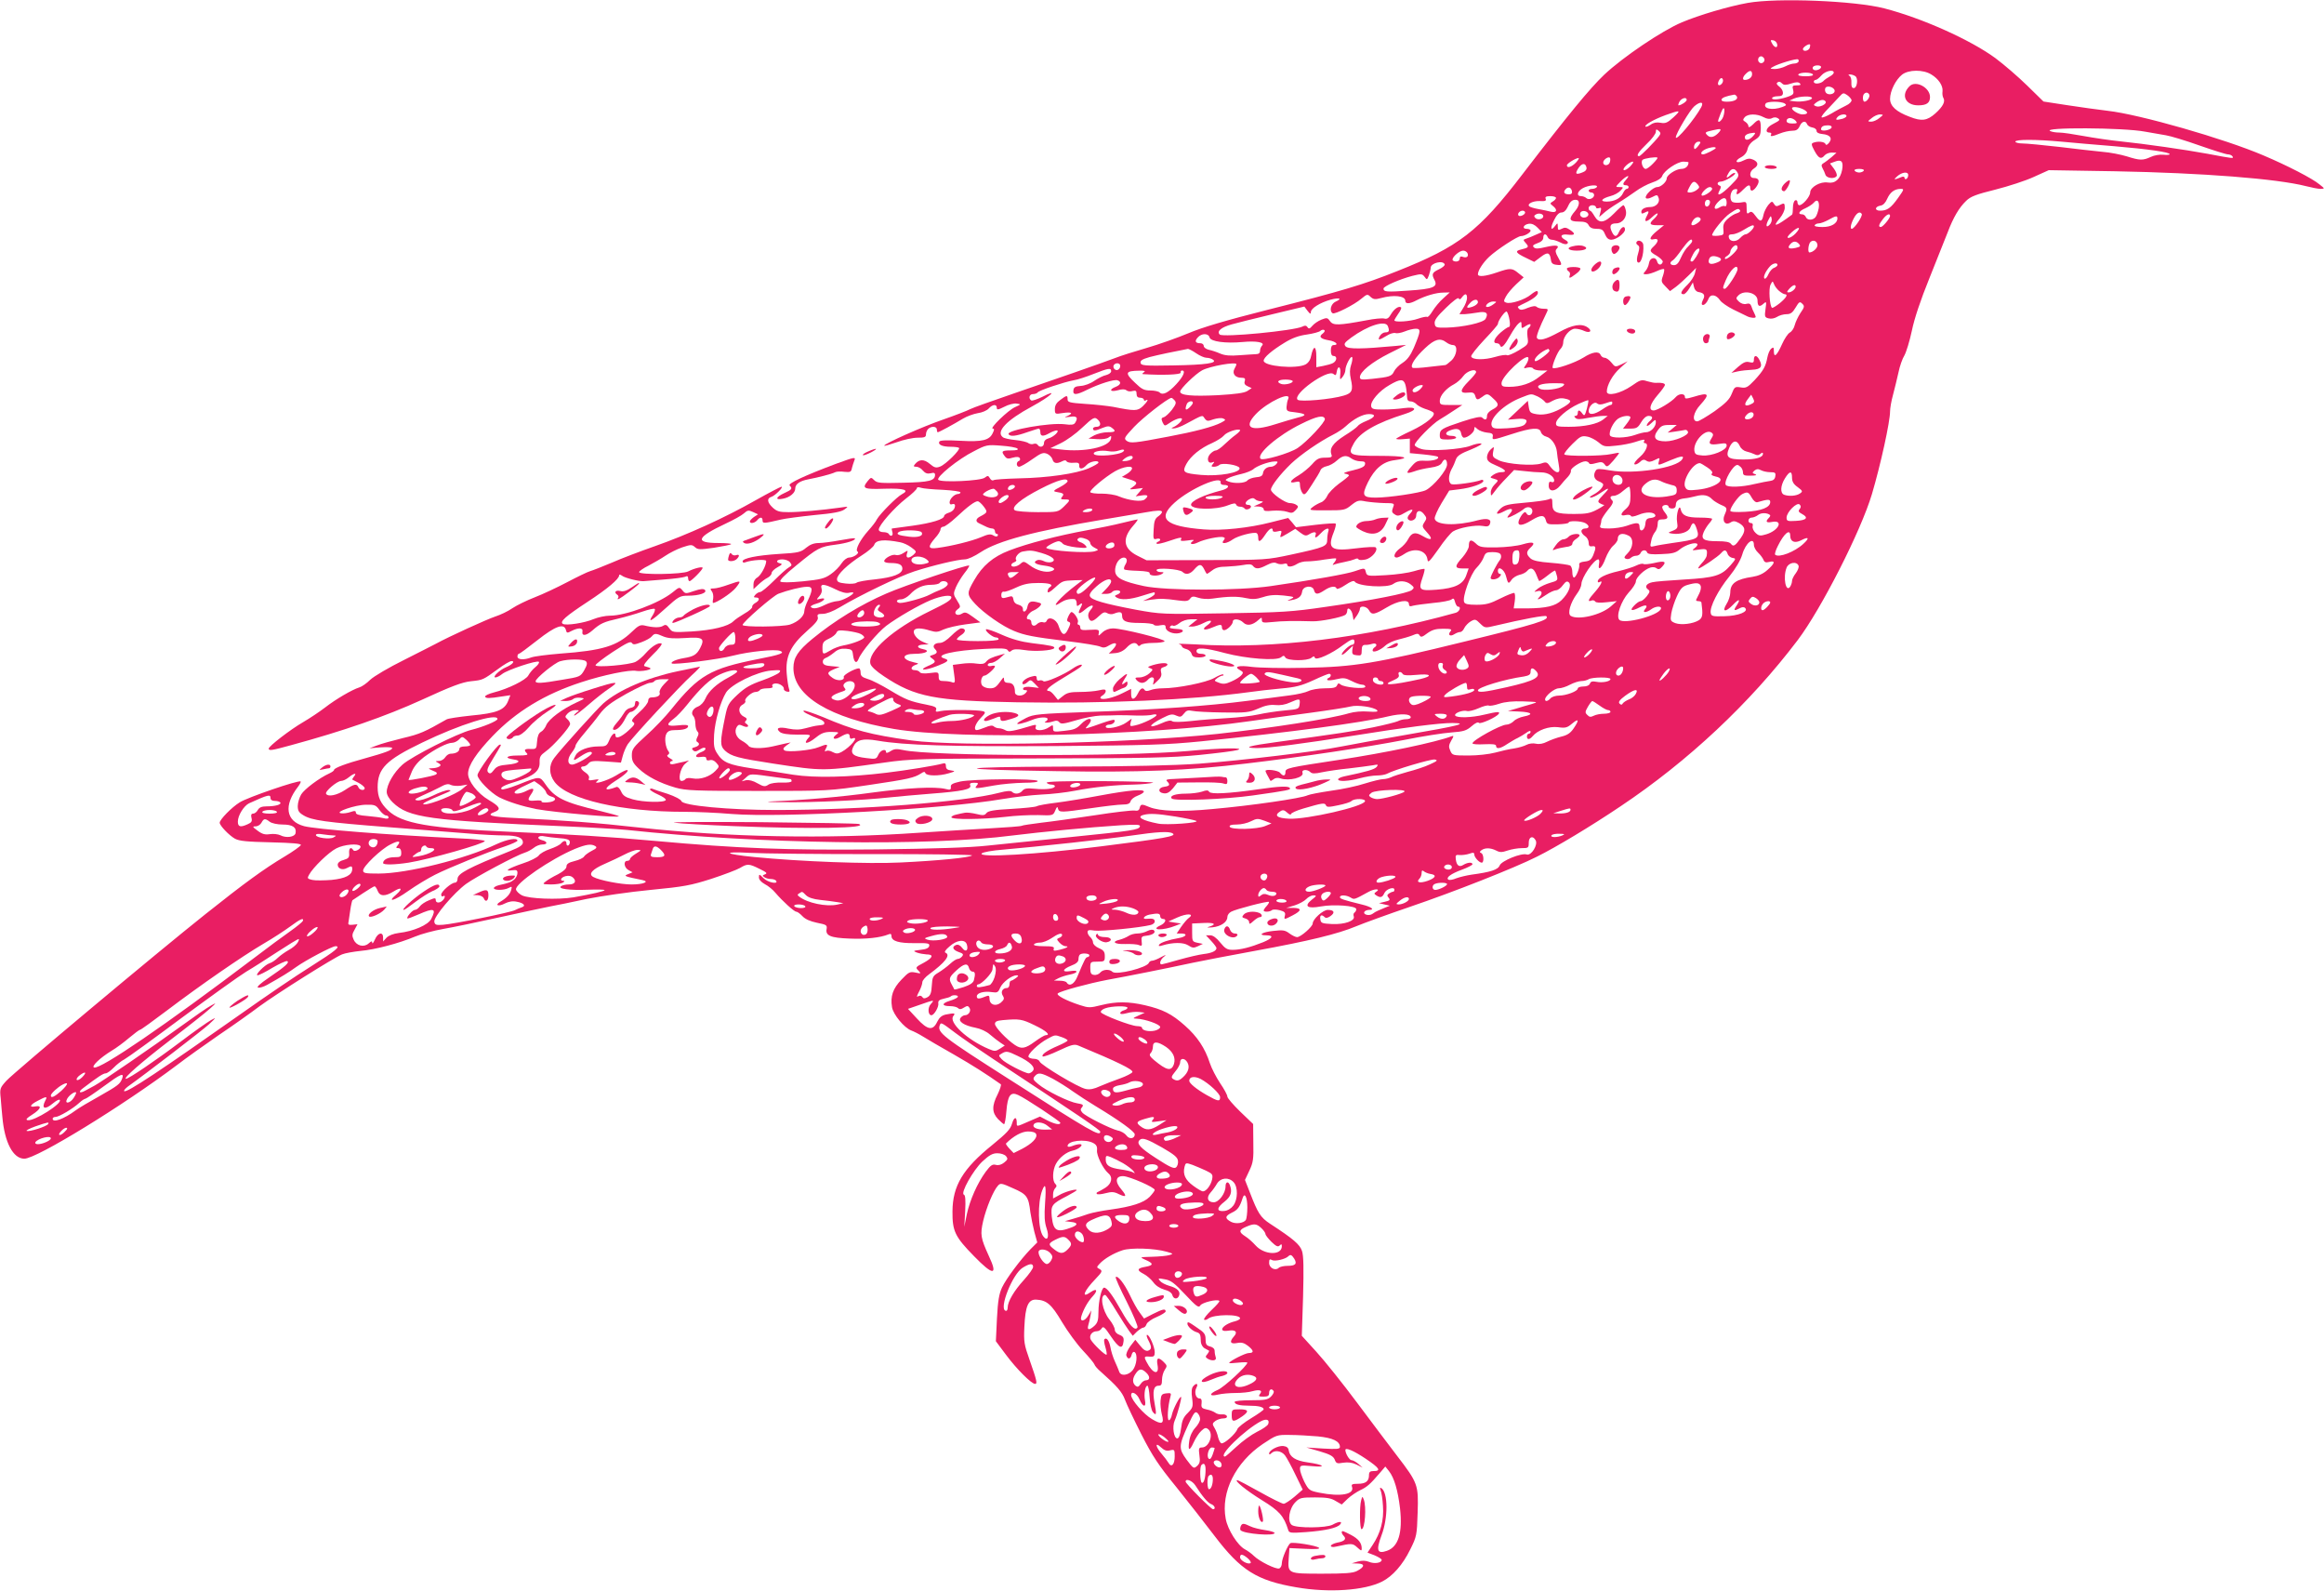 <?xml version="1.0" standalone="no"?>
<!DOCTYPE svg PUBLIC "-//W3C//DTD SVG 20010904//EN"
 "http://www.w3.org/TR/2001/REC-SVG-20010904/DTD/svg10.dtd">
<svg version="1.0" xmlns="http://www.w3.org/2000/svg"
 width="1280pt" height="876pt" viewBox="0 0 1280 876"
 preserveAspectRatio="xMidYMid meet">
<g transform="translate(0,876) scale(0.1,-0.1)"
fill="#e91e63" stroke="none">
<path d="M9626 8744 c-106 -19 -268 -67 -363 -107 -111 -47 -325 -192 -427
-288 -79 -75 -200 -222 -451 -549 -240 -314 -351 -399 -690 -533 -182 -73
-309 -111 -710 -212 -233 -59 -362 -97 -440 -130 -60 -25 -164 -62 -230 -81
-66 -19 -145 -44 -175 -56 -86 -32 -315 -112 -552 -193 -119 -41 -230 -80
-245 -88 -15 -8 -82 -34 -148 -57 -116 -40 -325 -133 -325 -144 0 -3 31 6 69
19 38 14 89 25 115 25 38 0 46 3 46 18 0 10 5 23 12 30 17 17 48 15 48 -3 0
-8 2 -15 5 -15 7 0 86 43 139 75 22 13 58 26 81 30 24 3 51 15 60 25 21 24 45
26 45 5 0 -13 7 -12 41 5 22 12 53 20 67 18 27 -4 27 -4 -8 -20 -38 -17 -142
-118 -122 -118 9 0 9 -6 0 -24 -18 -40 -57 -50 -178 -43 -74 4 -111 3 -116 -4
-10 -17 16 -29 62 -29 22 0 43 -3 46 -6 10 -9 -74 -92 -104 -103 -23 -9 -32
-6 -57 15 -32 27 -58 26 -81 -1 -10 -12 -9 -15 7 -15 10 0 27 -9 36 -21 13
-15 25 -19 43 -15 17 5 24 2 24 -8 0 -33 -31 -41 -175 -44 -126 -3 -144 -2
-160 14 -17 17 -18 17 -37 -6 -32 -40 -20 -45 94 -41 108 3 140 -7 96 -30 -29
-15 -121 -108 -138 -138 -6 -13 -27 -40 -47 -62 -44 -49 -75 -107 -60 -116 14
-8 -21 -33 -47 -33 -12 -1 -29 -14 -41 -32 -11 -18 -38 -45 -60 -60 -34 -24
-56 -29 -154 -39 -73 -7 -117 -7 -123 -1 -6 6 25 38 87 88 119 98 132 104 217
115 63 8 115 25 106 35 -3 2 -39 -3 -82 -11 -43 -8 -95 -15 -116 -15 -27 0
-48 -8 -70 -26 -28 -24 -42 -28 -148 -34 -125 -8 -202 -24 -202 -41 0 -6 7 -9
15 -5 36 13 115 18 115 7 0 -26 -30 -80 -49 -91 -13 -7 -21 -21 -21 -37 l0
-27 28 26 c15 14 37 31 50 37 12 6 22 18 22 26 0 8 15 22 33 32 24 13 28 18
14 21 -28 6 -20 22 12 22 16 0 35 -7 42 -16 12 -15 11 -18 -6 -28 -11 -6 -48
-39 -82 -73 -35 -35 -69 -63 -77 -63 -7 0 -19 -7 -26 -15 -10 -12 -10 -15 4
-15 22 0 20 -17 -4 -30 -11 -6 -19 -16 -17 -22 1 -6 -18 -23 -42 -36 -24 -14
-52 -33 -62 -43 -28 -28 -115 -49 -230 -56 -103 -6 -106 -5 -123 18 -13 19
-20 22 -34 13 -17 -11 -54 -10 -103 2 -22 5 -34 -1 -69 -35 -81 -78 -161 -103
-396 -120 -72 -6 -143 -15 -158 -21 -40 -15 -76 -13 -76 5 0 8 3 15 8 15 4 0
50 34 102 75 100 79 147 95 157 56 4 -17 7 -18 31 -5 37 19 64 18 60 -2 -5
-28 19 -26 54 4 45 40 64 48 144 66 38 9 97 26 131 38 35 12 66 19 69 15 4 -3
-1 -18 -10 -33 -31 -47 -10 -36 69 36 73 66 80 70 125 70 61 0 108 16 92 32
-7 7 -24 6 -59 -6 -46 -16 -49 -16 -64 3 -17 20 -17 20 -55 -11 -75 -60 -257
-128 -344 -128 -26 0 -67 -9 -91 -19 -49 -21 -151 -37 -169 -26 -19 12 16 42
136 121 110 72 174 126 174 146 0 6 6 5 16 -2 14 -12 94 -32 119 -30 6 1 55 5
110 9 55 4 108 11 118 15 12 6 17 4 17 -8 0 -9 4 -16 8 -16 10 0 72 63 72 73
0 9 -46 -2 -79 -19 -31 -17 -271 -20 -271 -4 0 5 24 22 53 36 28 15 70 39 92
54 22 15 63 36 92 46 48 16 54 16 70 2 16 -15 27 -15 106 -4 48 8 91 16 94 20
3 3 -28 6 -69 6 -134 0 -123 31 39 107 43 20 88 45 100 56 20 18 26 19 50 8
l28 -13 -23 -15 c-12 -9 -22 -19 -22 -24 0 -14 26 -10 40 6 16 20 30 19 30 -1
0 -17 7 -17 100 5 25 6 109 17 186 25 102 9 148 18 165 31 24 17 23 17 -24 10
-100 -14 -225 -25 -283 -25 -51 0 -65 4 -88 25 -30 28 -34 51 -8 59 22 7 70
56 56 56 -5 0 -70 -34 -143 -75 -167 -95 -376 -190 -556 -253 -77 -27 -183
-67 -235 -90 -52 -22 -106 -43 -120 -47 -14 -4 -70 -31 -125 -60 -55 -29 -136
-67 -180 -84 -44 -17 -99 -44 -123 -60 -24 -17 -67 -37 -95 -46 -45 -15 -254
-110 -327 -150 -14 -8 -93 -47 -175 -89 -83 -41 -166 -90 -186 -109 -19 -19
-46 -38 -60 -42 -39 -12 -130 -65 -189 -111 -30 -23 -84 -59 -120 -80 -71 -41
-190 -133 -190 -146 0 -13 18 -10 120 18 294 80 522 159 724 251 163 75 222
97 270 102 67 7 66 7 150 68 32 24 65 43 73 43 22 0 5 -19 -30 -34 -36 -15
-78 -56 -58 -56 7 0 24 8 37 19 29 23 192 77 202 67 4 -4 -5 -18 -19 -29 -15
-12 -32 -33 -39 -46 -13 -25 -111 -74 -191 -94 -27 -7 -49 -17 -47 -23 3 -10
24 -10 91 1 l48 7 -13 -33 c-20 -49 -63 -66 -203 -79 -66 -7 -127 -16 -135
-21 -121 -69 -147 -81 -241 -103 -57 -14 -122 -32 -144 -41 l-40 -15 62 5 c35
2 63 1 63 -4 0 -11 -36 -25 -148 -56 -107 -29 -172 -54 -172 -64 0 -5 -12 -13
-27 -20 -55 -25 -136 -86 -154 -115 -10 -17 -19 -46 -19 -64 0 -26 6 -36 31
-51 46 -28 116 -38 474 -66 176 -14 376 -30 444 -35 68 -6 153 -10 188 -10 72
0 103 -12 103 -39 0 -14 -18 -26 -68 -46 -236 -95 -292 -125 -292 -155 0 -11
-6 -20 -14 -20 -20 0 -76 -49 -76 -66 0 -9 5 -12 10 -9 14 9 13 -8 -2 -23 -16
-16 -38 -15 -38 2 0 13 -5 13 -37 -1 -21 -8 -44 -24 -51 -34 -7 -10 -19 -19
-27 -19 -13 0 -48 -40 -41 -47 2 -2 29 8 61 22 86 38 100 33 70 -25 -17 -33
-98 -68 -178 -77 -31 -4 -56 -14 -68 -26 l-19 -21 0 22 c0 33 -29 27 -45 -11
-8 -17 -14 -26 -15 -18 0 11 -4 10 -20 -4 -26 -23 -67 -13 -82 21 -10 21 -9
31 5 55 l16 30 -27 -3 c-20 -2 -26 1 -23 12 1 8 6 39 10 67 4 29 10 54 12 56
2 1 29 19 60 40 30 20 59 37 62 37 4 0 12 -11 17 -25 12 -31 41 -32 87 -4 43
27 54 18 17 -15 -57 -48 -13 -37 63 17 44 31 110 71 148 90 77 39 282 122 387
157 38 13 68 27 68 31 0 18 -57 8 -115 -19 -172 -82 -495 -162 -649 -162 -74
0 -86 2 -86 17 0 23 98 117 150 143 44 23 61 21 40 -5 -10 -12 -10 -15 4 -15
10 0 16 -9 16 -25 0 -22 -4 -25 -38 -25 -36 0 -62 -14 -62 -32 0 -11 62 -10
140 2 114 18 420 105 420 119 0 5 -64 12 -142 15 -392 19 -787 50 -853 67
-101 27 -114 114 -33 218 10 13 16 26 14 28 -9 10 -294 -88 -336 -115 -45 -28
-110 -95 -110 -112 0 -16 52 -70 84 -88 24 -13 66 -17 199 -20 118 -3 167 -7
164 -15 -2 -6 -42 -35 -89 -63 -114 -68 -221 -146 -436 -317 -268 -213 -1054
-871 -1097 -918 -35 -39 -37 -43 -31 -97 2 -32 7 -77 9 -102 12 -140 59 -230
121 -230 68 0 545 293 840 515 48 37 152 111 230 165 79 53 180 125 225 159
94 69 408 267 455 286 17 7 63 15 101 19 81 7 213 42 301 79 33 14 103 33 155
42 52 9 193 38 314 65 121 27 245 53 275 59 30 5 120 24 200 41 80 16 238 39
353 50 186 18 222 25 335 61 70 23 141 50 158 60 40 24 49 24 107 -5 39 -19
45 -24 31 -30 -16 -6 -16 -8 -4 -16 8 -6 25 -10 37 -10 12 0 25 -5 28 -10 13
-21 -47 -9 -70 15 -23 23 -25 23 -25 4 0 -12 12 -26 32 -37 18 -9 44 -30 58
-47 41 -48 104 -105 116 -105 6 0 21 -11 34 -25 15 -16 42 -28 80 -36 51 -10
56 -13 53 -33 -8 -38 21 -50 126 -54 89 -4 171 5 214 23 12 5 17 3 17 -9 0
-28 41 -40 128 -39 72 1 83 -1 80 -15 -2 -12 -17 -19 -48 -22 -41 -5 -43 -6
-20 -15 14 -5 37 -9 52 -10 43 0 37 -18 -14 -46 -46 -24 -47 -26 -30 -43 16
-17 16 -18 -16 -11 -31 6 -37 3 -77 -39 -47 -49 -62 -91 -52 -152 7 -41 68
-114 106 -128 14 -5 43 -20 64 -33 21 -13 97 -58 170 -99 108 -62 181 -109
259 -164 4 -3 -4 -28 -17 -55 -33 -64 -32 -101 2 -137 15 -15 30 -28 33 -28 4
0 10 32 13 72 7 87 23 108 64 89 41 -18 232 -145 233 -153 0 -14 -30 -8 -72
13 l-40 21 -60 -26 c-71 -31 -68 -31 -68 -8 0 36 -15 33 -26 -5 -9 -31 -29
-52 -107 -116 -164 -132 -220 -226 -221 -367 -1 -109 14 -140 119 -247 106
-109 133 -108 81 2 -45 99 -48 117 -31 192 17 72 56 167 81 194 14 16 20 15
84 -14 76 -33 85 -46 95 -132 4 -27 14 -76 22 -108 l16 -58 -37 -37 c-55 -57
-134 -162 -157 -211 -16 -34 -23 -73 -28 -170 l-6 -126 56 -75 c58 -78 140
-160 160 -160 14 0 9 20 -31 134 -29 82 -32 98 -28 180 5 114 21 152 65 150
58 -3 84 -25 142 -123 31 -52 83 -123 116 -158 33 -35 61 -69 63 -76 1 -6 17
-25 35 -40 90 -80 117 -111 133 -154 10 -27 51 -113 91 -192 61 -119 93 -168
191 -288 64 -80 160 -202 213 -272 143 -188 232 -244 449 -281 178 -31 375
-18 473 32 57 29 113 92 154 176 36 72 37 79 41 203 5 153 2 163 -114 314 -42
55 -141 186 -220 292 -79 106 -180 232 -224 280 l-80 88 7 215 c4 155 3 226
-6 252 -12 36 -47 66 -176 150 -53 35 -67 58 -111 172 l-27 69 24 51 c21 44
24 64 22 154 l-1 103 -71 68 c-39 38 -71 75 -71 83 0 9 -18 42 -40 74 -22 33
-47 82 -56 109 -27 84 -70 148 -138 208 -73 65 -122 89 -220 112 -91 21 -158
21 -239 1 -64 -16 -71 -16 -120 0 -74 24 -131 54 -121 64 14 13 169 55 274 75
106 19 326 63 470 94 52 11 208 41 345 66 295 54 452 92 555 135 41 17 173 65
293 106 242 82 579 215 702 277 105 52 298 168 460 277 374 250 713 568 976
915 130 172 348 600 409 804 48 162 100 399 100 456 0 17 7 58 16 90 9 33 22
88 30 123 7 35 22 78 33 95 10 18 29 79 41 136 14 68 48 169 97 290 41 102 86
215 100 251 31 82 63 137 102 174 24 24 56 36 161 62 71 18 167 49 212 70 l82
37 366 -6 c481 -9 891 -41 1051 -82 31 -8 67 -15 80 -15 24 1 24 1 -5 24 -39
33 -179 105 -309 160 -217 93 -686 227 -859 246 -51 6 -151 20 -223 31 l-130
20 -90 88 c-49 48 -128 116 -175 151 -136 100 -403 220 -612 274 -163 42 -589
59 -752 30z m162 -227 c5 -24 -15 -21 -28 4 -10 18 -9 20 7 17 10 -2 19 -11
21 -21z m179 -22 c-7 -16 -37 -21 -37 -5 0 10 32 31 39 25 2 -2 1 -11 -2 -20z
m-251 -56 c10 -17 -13 -36 -27 -22 -12 12 -4 33 11 33 5 0 12 -5 16 -11z m189
-20 c-4 -5 -14 -9 -24 -9 -10 0 -32 -7 -47 -15 -16 -8 -42 -15 -59 -15 -27 1
-28 2 -10 12 29 17 129 47 138 41 4 -2 5 -9 2 -14z m125 -28 c0 -12 -29 -23
-41 -15 -5 3 -7 10 -4 15 8 12 45 12 45 0z m-380 -40 c0 -17 -18 -31 -41 -31
-14 0 -11 17 7 34 21 21 34 20 34 -3z m450 9 c0 -5 -10 -15 -22 -21 -13 -7
-29 -18 -36 -26 -16 -15 -52 -18 -52 -3 0 6 5 10 10 10 6 0 20 11 32 25 21 24
68 35 68 15z m537 -10 c40 -24 65 -62 62 -92 -2 -13 0 -29 4 -36 13 -20 -1
-48 -43 -86 -46 -41 -76 -45 -142 -19 -75 28 -108 59 -108 99 0 43 31 105 66
133 36 28 116 29 161 1z m-652 0 c4 -6 -12 -10 -40 -10 -28 0 -44 4 -40 10 3
6 21 10 40 10 19 0 37 -4 40 -10z m233 -9 c18 -11 11 -66 -8 -66 -10 0 -14 9
-13 30 1 16 -3 33 -10 37 -9 6 -8 8 3 8 8 0 21 -4 28 -9z m-728 -25 c0 -15
-18 -31 -26 -23 -7 7 7 37 17 37 5 0 9 -6 9 -14z m327 -17 c8 -8 21 -8 48 1
27 9 40 9 48 1 8 -8 4 -11 -16 -11 -24 0 -27 -3 -21 -25 5 -20 1 -26 -19 -34
-46 -18 -97 -24 -97 -12 0 6 14 11 30 11 23 0 30 5 30 19 0 11 -9 26 -20 34
-11 8 -17 17 -13 20 9 10 17 9 30 -4z m288 -40 c0 -17 -33 -25 -47 -11 -6 6
-8 18 -5 26 8 19 52 6 52 -15z m93 -50 c1 -8 -12 -22 -30 -30 -18 -9 -55 -28
-81 -44 -26 -15 -51 -25 -54 -21 -4 3 14 26 38 50 24 25 52 55 62 66 17 19 21
20 40 7 12 -8 23 -21 25 -28z m97 31 c7 -12 -12 -40 -26 -40 -10 0 -12 34 -2
43 9 10 21 9 28 -3z m-729 -11 c9 -16 -15 -29 -54 -29 -23 0 -32 4 -30 13 4
10 26 18 70 26 4 0 10 -4 14 -10z m414 -9 c0 -12 -58 -23 -96 -18 l-29 4 25
11 c31 14 100 16 100 3z m-690 -10 c0 -9 -31 -30 -45 -30 -3 0 -1 9 5 20 11
20 40 28 40 10z m765 -9 c8 -14 -33 -34 -53 -26 -15 6 -15 8 2 21 23 16 42 18
51 5z m-685 -31 c-35 -65 -140 -190 -140 -166 0 20 78 151 102 171 33 28 54
25 38 -5z m460 20 c11 -7 9 -11 -13 -19 -55 -21 -110 -9 -92 19 8 13 85 13
105 0z m-339 -73 c-10 -26 -35 -40 -26 -14 19 54 28 71 32 56 2 -8 -1 -28 -6
-42z m443 40 c28 -15 25 -27 -8 -27 -21 1 -56 22 -56 34 0 11 37 7 64 -7z
m-717 -43 c-33 -30 -44 -35 -71 -30 -21 4 -39 1 -54 -10 -13 -9 -26 -14 -29
-11 -8 9 45 39 110 63 84 30 88 29 44 -12z m496 1 c19 -10 34 -12 46 -6 10 6
23 6 31 1 17 -10 15 -12 -27 -34 -34 -17 -45 -46 -17 -46 8 0 12 -4 9 -10 -9
-14 7 -12 48 5 20 8 50 15 67 15 23 0 33 6 42 25 12 28 33 33 41 11 3 -8 16
-16 29 -18 13 -2 23 -10 23 -18 0 -10 12 -16 32 -18 43 -4 57 -23 37 -48 -11
-13 -17 -15 -20 -6 -6 12 -42 16 -67 6 -12 -4 -11 -12 7 -45 23 -42 36 -48 56
-24 7 8 24 15 39 15 l26 -1 -27 -24 c-16 -13 -35 -28 -44 -33 -12 -7 -14 -13
-6 -28 6 -10 13 -27 16 -36 6 -20 51 -25 62 -7 3 6 -3 24 -15 40 l-22 29 27
10 c36 14 48 1 40 -45 -10 -52 -39 -77 -79 -70 -40 7 -97 -25 -97 -55 0 -22
-41 -70 -60 -70 -5 0 -10 7 -10 16 0 9 -6 14 -12 11 -7 -2 -13 -20 -13 -40 0
-19 -2 -37 -5 -39 -90 -67 -113 -73 -66 -18 14 17 26 42 26 56 0 27 -3 28 -30
14 -15 -8 -21 -6 -29 7 -10 17 -13 16 -32 -6 -11 -14 -23 -38 -26 -53 -8 -41
-18 -42 -43 -8 -18 25 -25 28 -36 19 -12 -9 -14 -5 -14 25 0 36 -1 37 -32 31
-18 -3 -39 -1 -46 3 -20 14 -11 66 12 70 14 3 17 0 13 -12 -9 -24 6 -19 33 9
27 28 40 32 40 10 0 -23 18 -18 36 10 18 28 12 45 -17 45 -26 0 -25 36 1 52
27 17 25 36 -4 49 -18 8 -30 7 -54 -5 -18 -9 -33 -12 -37 -6 -3 5 8 16 24 24
19 10 32 26 36 45 4 19 19 38 39 50 29 18 33 26 34 66 0 51 -9 55 -43 20 -17
-16 -25 -19 -25 -10 0 8 -8 18 -17 24 -14 8 -15 12 -4 25 17 20 67 21 104 1z
m457 6 c0 -5 -10 -11 -22 -15 -36 -9 -41 -7 -28 9 13 16 50 21 50 6z m181 -11
c-13 -11 -33 -20 -45 -20 -21 1 -21 1 3 20 13 11 33 20 45 20 21 -1 21 -1 -3
-20z m-461 -15 c11 -13 8 -15 -19 -15 -21 0 -31 5 -31 15 0 8 8 15 19 15 10 0
24 -7 31 -15z m198 -37 c-5 -15 -58 -24 -58 -10 0 15 12 22 38 22 14 0 22 -5
20 -12z m1727 -23 c39 -7 90 -16 115 -20 25 -4 108 -29 184 -56 77 -27 147
-49 157 -49 10 0 21 -5 25 -11 7 -13 7 -13 -136 14 -124 23 -349 55 -475 68
-60 6 -155 20 -209 30 -54 10 -114 19 -132 19 -18 0 -41 3 -51 8 -54 22 403
20 522 -3z m-2677 -24 c-23 -31 -102 -111 -110 -111 -19 0 -4 24 42 68 28 26
50 56 50 66 0 15 3 16 15 6 12 -10 13 -16 3 -29z m332 23 c-25 -29 -49 -36
-66 -19 -16 16 -14 18 31 28 43 10 48 8 35 -9z m185 -24 c-21 -23 -45 -26 -45
-6 0 14 17 22 49 25 11 1 10 -4 -4 -19z m1699 -30 c61 -6 191 -17 290 -25 189
-16 306 -33 306 -44 0 -4 -16 -5 -35 -3 -20 2 -50 -3 -69 -12 -43 -20 -60 -20
-132 3 -33 10 -93 22 -134 25 -41 4 -148 16 -237 27 -89 10 -180 19 -202 19
-23 0 -41 5 -41 10 0 13 112 13 254 0z m-2001 -24 c-10 -13 -20 -20 -21 -15
-7 17 7 39 23 39 14 0 14 -3 -2 -24z m97 -11 c0 -6 -57 -35 -70 -35 -18 0 -11
17 13 28 23 11 57 16 57 7z m-584 -80 c-7 -19 -36 -19 -36 0 0 17 33 38 38 24
2 -5 1 -16 -2 -24z m239 -5 c-16 -17 -34 -30 -41 -30 -16 0 -29 39 -17 50 8 8
74 18 82 12 3 -1 -8 -16 -24 -32z m-425 5 c-24 -25 -50 -33 -50 -15 0 9 47 39
64 40 5 0 -1 -11 -14 -25z m298 -22 c-15 -15 -31 -23 -35 -19 -9 8 32 46 50
46 7 0 -1 -12 -15 -27z m322 23 c0 -21 -17 -36 -40 -36 -29 0 -80 -34 -80 -52
0 -19 -32 -48 -52 -48 -23 0 -71 -46 -63 -60 4 -6 17 -4 35 5 27 14 29 14 36
-7 7 -24 -16 -48 -47 -48 -28 0 -49 -11 -49 -26 0 -12 4 -12 20 -4 23 12 25 7
9 -22 -17 -32 -1 -34 31 -3 17 16 30 24 30 18 0 -5 -9 -18 -20 -28 -29 -26
-25 -35 17 -35 l38 0 -38 -31 c-41 -33 -48 -54 -17 -46 12 3 20 0 20 -7 0 -7
-9 -21 -20 -31 -27 -25 -26 -30 16 -54 19 -12 34 -27 32 -33 -7 -21 -25 -19
-31 2 -8 30 -41 22 -45 -10 -2 -14 -11 -33 -19 -42 -15 -17 -14 -18 5 -18 12
0 37 8 57 17 19 9 37 14 40 11 3 -2 0 -19 -6 -37 -11 -30 -9 -35 14 -58 l25
-26 33 24 c17 13 49 42 71 64 l40 40 -7 -30 c-4 -16 -22 -45 -41 -63 -36 -35
-43 -52 -21 -52 7 0 21 15 32 33 l19 32 6 -25 c3 -15 13 -26 25 -28 31 -5 38
-18 25 -42 -6 -12 -9 -24 -6 -27 8 -9 27 8 36 32 11 28 42 24 64 -9 7 -11 40
-34 72 -50 33 -16 67 -33 76 -37 19 -10 48 -12 48 -4 0 3 -4 13 -9 23 -5 9
-12 25 -15 36 -5 13 -12 17 -27 13 -13 -4 -29 1 -41 12 -18 17 -18 20 -3 35
33 32 105 13 105 -28 0 -32 10 -39 32 -19 17 15 18 14 12 -29 -6 -41 -4 -46
17 -51 14 -4 33 0 46 8 12 8 36 15 52 15 23 0 34 8 51 37 19 32 23 34 36 21
14 -13 13 -19 -10 -52 -13 -20 -27 -50 -31 -66 -4 -17 -16 -35 -27 -41 -11 -6
-30 -35 -43 -64 -28 -63 -45 -78 -45 -39 0 22 -2 24 -15 14 -8 -7 -17 -28 -21
-49 -9 -49 -22 -72 -71 -125 -38 -40 -47 -44 -76 -39 -31 5 -34 3 -49 -35 -12
-31 -33 -52 -94 -96 -44 -30 -87 -56 -96 -56 -31 0 -22 49 17 91 55 61 47 70
-37 44 -42 -12 -48 -12 -48 0 0 20 -34 19 -51 -2 -21 -25 -100 -73 -121 -73
-30 0 -21 35 22 85 22 25 40 50 40 56 0 9 -20 13 -50 11 -8 -1 -30 4 -48 9
-30 10 -38 8 -86 -26 -61 -42 -136 -59 -136 -31 0 35 32 93 73 129 l42 38 -34
-17 c-35 -16 -35 -16 -56 10 -11 14 -28 26 -37 26 -9 0 -18 7 -22 15 -9 23
-45 18 -95 -14 -46 -29 -158 -67 -169 -57 -7 8 27 92 44 106 7 7 14 23 14 35
0 32 37 75 65 75 13 0 36 -5 50 -12 31 -14 47 -1 21 18 -34 25 -84 17 -161
-26 -72 -39 -108 -49 -120 -31 -5 9 14 59 51 134 13 26 12 27 -14 27 -16 0
-33 5 -38 10 -7 7 -23 5 -49 -5 -26 -12 -41 -13 -48 -6 -6 6 -9 12 -6 13 2 2
26 14 53 27 46 24 65 45 53 58 -4 3 -19 -6 -35 -19 -33 -28 -113 -54 -137 -44
-14 5 -14 9 -1 33 8 16 33 45 56 67 l42 39 -29 23 c-35 29 -45 29 -118 4 -64
-22 -105 -26 -105 -10 0 21 29 65 62 96 43 40 156 114 175 114 20 0 53 19 53
30 0 6 -9 10 -21 10 -29 0 -18 24 12 28 16 2 33 -6 48 -22 l23 -24 -34 -15
c-18 -8 -41 -18 -52 -21 -18 -6 -18 -7 -2 -25 19 -21 15 -25 -27 -35 -35 -8
-29 -19 28 -46 l45 -22 36 27 c38 29 50 26 56 -15 2 -19 10 -26 31 -28 32 -4
33 -2 8 42 -14 24 -16 37 -8 45 20 20 -2 24 -58 11 -42 -10 -58 -11 -67 -2 -9
9 -4 14 20 23 21 7 32 18 32 30 0 23 15 25 24 4 3 -8 13 -15 23 -15 10 0 31
-7 47 -15 18 -10 33 -12 39 -6 6 6 1 13 -12 20 -33 18 -25 34 14 29 41 -5 45
5 11 27 -19 13 -29 14 -45 5 -18 -9 -21 -8 -21 12 -1 22 -1 22 -15 4 -24 -32
-28 -11 -5 33 13 27 27 41 40 41 13 0 25 11 33 28 13 30 25 42 45 42 25 0 24
-30 -2 -61 -39 -45 -34 -59 19 -59 34 0 47 -5 55 -20 7 -14 21 -20 44 -20 28
0 36 -5 46 -30 9 -21 19 -30 35 -30 27 0 75 36 75 56 0 23 -19 16 -32 -11 -13
-30 -24 -32 -38 -6 -18 35 -12 51 20 51 37 0 64 36 54 74 -3 14 -9 26 -13 26
-4 0 -27 -20 -51 -45 -53 -54 -83 -58 -108 -15 -9 16 -20 30 -24 30 -5 0 -8 7
-8 15 0 8 9 15 20 15 11 0 20 -5 20 -11 0 -6 7 -8 16 -5 13 5 15 1 9 -21 l-7
-28 24 21 c13 12 48 37 78 55 30 18 74 48 98 65 24 18 65 40 92 49 31 10 51
24 55 36 10 29 83 79 117 79 15 0 28 -2 28 -4z m-562 -29 c2 -11 -6 -21 -24
-27 -35 -14 -41 -7 -20 25 19 28 39 29 44 2z m832 -28 c10 -18 5 -27 -38 -70
-53 -53 -82 -66 -61 -27 9 16 9 23 0 26 -17 6 -13 22 7 22 21 0 86 39 78 47
-3 3 -15 -2 -26 -12 -23 -21 -26 -14 -8 15 16 26 34 25 48 -1z m695 11 c-3 -5
-15 -10 -25 -10 -10 0 -22 5 -25 10 -4 6 7 10 25 10 18 0 29 -4 25 -10z m245
-24 c0 -8 -4 -18 -10 -21 -5 -3 -10 -1 -10 5 0 7 -7 9 -15 6 -44 -18 -49 -17
-26 3 27 24 61 28 61 7z m-1553 -24 c-21 -23 -21 -32 -2 -32 8 0 15 -4 15 -10
0 -5 -5 -10 -10 -10 -6 0 -15 -11 -21 -24 -13 -28 -48 -46 -90 -46 -40 0 -28
17 20 30 21 5 46 19 56 30 18 19 17 20 -5 20 -24 0 -24 0 5 30 31 32 60 43 32
12z m394 -28 c11 -14 10 -18 -6 -30 -10 -8 -27 -14 -37 -14 -17 0 -18 2 -3 30
18 34 27 37 46 14z m-556 -14 c-3 -5 -15 -10 -26 -10 -10 0 -19 -4 -19 -10 0
-5 7 -10 15 -10 8 0 15 -6 15 -14 0 -18 -30 -30 -44 -16 -5 5 -18 10 -28 10
-27 0 -21 27 10 44 31 17 86 21 77 6z m-137 -23 c2 -11 -3 -17 -16 -17 -26 0
-34 11 -20 27 14 17 32 12 36 -10z m772 13 c0 -13 -49 -44 -57 -36 -9 8 27 46
44 46 7 0 13 -4 13 -10z m1024 -50 c-40 -56 -60 -70 -99 -70 -32 0 -29 23 3
28 14 2 27 16 36 37 16 36 39 54 73 55 22 0 21 -2 -13 -50z m-1884 0 c0 -5 -8
-14 -17 -19 -17 -10 -17 -12 0 -25 27 -21 22 -39 -10 -32 -16 4 -47 11 -71 15
-23 4 -45 11 -49 15 -14 13 19 30 57 29 30 -2 38 1 33 13 -4 10 3 14 26 14 17
0 31 -4 31 -10z m940 -26 c0 -14 -4 -23 -10 -19 -5 3 -18 0 -29 -7 -30 -19
-37 -1 -11 27 30 32 50 32 50 -1z m-92 -1 c-5 -25 -28 -28 -28 -4 0 12 6 21
16 21 9 0 14 -7 12 -17z m599 -30 c-4 -19 -11 -41 -18 -49 -15 -18 -45 -18
-53 1 -3 8 -12 15 -21 15 -26 0 -16 19 18 33 17 8 38 21 46 30 20 25 34 9 28
-30z m-433 -12 c3 -5 -5 -11 -17 -15 -13 -3 -36 -17 -51 -31 -21 -19 -27 -33
-24 -58 3 -30 1 -32 -29 -35 -18 -2 -33 0 -33 3 0 18 65 98 98 120 40 27 48
30 56 16z m-1184 -11 c0 -12 -28 -25 -36 -17 -9 9 6 27 22 27 8 0 14 -5 14
-10z m348 -7 c5 -17 -26 -29 -40 -15 -6 6 -7 15 -3 22 9 14 37 9 43 -7z m-248
-14 c0 -16 -31 -22 -43 -10 -9 9 -9 14 2 20 16 10 41 4 41 -10z m1754 13 c7
-11 -41 -82 -55 -82 -12 0 -3 35 17 68 15 23 29 28 38 14z m156 -11 c0 -13
-40 -61 -51 -61 -15 0 -11 15 12 44 20 26 39 34 39 17z m-1056 -36 c-29 -22
-47 -20 -34 4 12 23 32 32 44 20 6 -6 2 -15 -10 -24z m392 -13 c-20 -20 -22
-1 -4 31 11 20 12 21 16 3 2 -10 -3 -26 -12 -34z m374 36 c0 -28 -33 -48 -82
-48 -30 0 -47 4 -43 10 3 6 14 10 23 10 10 0 33 9 52 19 41 23 50 25 50 9z
m-460 -45 c0 -12 -33 -43 -45 -43 -7 0 -20 -9 -30 -20 -22 -24 -58 -23 -63 3
-3 12 3 17 20 17 13 0 41 11 63 25 41 25 55 30 55 18z m230 -38 c-13 -14 -31
-25 -39 -25 -11 0 -5 11 17 31 39 35 56 31 22 -6z m-570 -43 c0 -5 -10 -17
-21 -28 -12 -10 -30 -38 -40 -61 -13 -31 -24 -43 -39 -43 -23 0 -27 15 -6 27
7 4 30 32 50 61 35 48 56 65 56 44z m690 -23 c0 -16 -26 -39 -44 -39 -11 0 -6
46 5 57 16 16 39 5 39 -18z m-101 7 c10 -12 6 -15 -19 -21 -37 -8 -48 -1 -30
20 16 19 34 19 49 1z m-339 -20 c0 -17 -60 -70 -69 -61 -3 4 2 11 12 16 9 6
17 16 17 22 0 14 20 37 32 37 4 0 8 -6 8 -14z m-210 -11 c0 -14 -32 -65 -40
-65 -13 0 -13 6 5 40 13 26 35 41 35 25z m-1277 -20 c7 -18 -6 -27 -27 -19
-11 4 -16 1 -16 -10 0 -9 -8 -16 -20 -16 -11 0 -20 5 -20 10 0 17 39 50 59 50
10 0 21 -7 24 -15z m1381 -21 c24 -9 19 -21 -14 -32 -32 -12 -46 -2 -36 23 6
16 24 19 50 9z m-1507 -40 c2 -5 -12 -18 -32 -27 -38 -18 -41 -27 -24 -59 20
-38 -7 -49 -142 -58 -123 -9 -139 -7 -139 11 0 13 90 52 159 70 49 12 54 12
67 -5 13 -18 14 -18 24 8 5 15 10 34 10 42 0 26 69 43 77 18z m1833 -3 c0 -5
-9 -12 -19 -16 -10 -3 -24 -19 -31 -35 -7 -16 -16 -27 -21 -24 -10 6 4 39 29
67 16 18 42 23 42 8z m-220 -23 c0 -19 -58 -108 -70 -108 -13 0 -13 4 5 47 24
57 65 95 65 61z m229 -120 c12 -10 26 -18 31 -18 20 0 9 -19 -27 -49 -20 -16
-40 -28 -43 -26 -13 8 -20 107 -8 128 11 21 11 21 19 2 4 -11 17 -28 28 -37z
m91 24 c0 -13 -23 -32 -39 -32 -11 0 -10 4 4 20 19 21 35 26 35 12z m-1941
-65 c-20 -17 -46 -49 -59 -70 -12 -20 -25 -35 -30 -32 -4 3 -27 -2 -50 -10
-42 -15 -130 -21 -130 -9 0 3 9 19 21 36 12 16 19 32 16 35 -11 11 -38 -7 -55
-36 -13 -23 -22 -29 -38 -25 -11 3 -56 -1 -100 -10 -151 -28 -181 -29 -198 -5
-14 20 -18 21 -48 9 -18 -7 -41 -23 -50 -34 -14 -17 -20 -18 -27 -7 -6 9 -14
10 -27 3 -45 -23 -439 -61 -456 -44 -18 18 8 40 66 56 28 8 129 33 225 56
l175 42 18 -24 c14 -18 18 -19 18 -6 0 20 51 52 109 68 49 13 66 6 27 -11 -26
-12 -36 -51 -16 -64 12 -7 118 46 159 81 30 25 33 26 50 9 16 -14 25 -15 58
-6 69 19 133 12 133 -15 0 -19 24 -18 63 3 47 24 107 42 147 42 l35 1 -36 -33z
m131 2 c0 -12 -9 -37 -21 -55 l-21 -34 29 0 c15 1 47 5 71 9 48 9 62 -3 44
-35 -12 -21 -126 -46 -217 -48 -55 -1 -60 1 -63 22 -3 18 12 39 62 87 38 37
67 59 70 52 4 -8 10 -6 18 6 17 23 28 22 28 -4z m60 -23 c0 -8 -13 -19 -30
-25 -34 -11 -38 -6 -13 21 19 21 43 24 43 4z m86 -11 c-27 -21 -53 -20 -36 0
7 8 22 15 34 15 21 -1 21 -1 2 -15z m88 -87 c4 -23 3 -38 -3 -38 -6 0 -26 -14
-46 -31 -36 -32 -46 -59 -21 -59 8 0 16 -5 18 -12 7 -19 24 -2 56 55 16 29 37
59 46 66 14 12 16 11 16 -8 0 -21 1 -21 25 -5 14 9 25 12 25 6 0 -6 -5 -14
-11 -18 -7 -4 -9 -22 -6 -48 6 -42 6 -42 -48 -75 -30 -18 -59 -30 -64 -27 -6
4 -35 0 -65 -9 -61 -18 -127 -17 -133 2 -3 6 30 47 71 91 42 44 76 83 76 88 0
19 42 76 49 68 5 -5 12 -26 15 -46z m-670 -34 c10 -26 7 -34 -14 -34 -10 0
-24 -9 -30 -20 -14 -25 -6 -25 37 1 18 12 40 18 49 15 8 -3 31 1 51 9 19 8 47
15 60 15 30 0 29 -12 -10 -105 -19 -43 -36 -66 -62 -83 -20 -12 -41 -34 -47
-47 -12 -27 -26 -31 -120 -41 -59 -6 -68 -5 -68 9 0 30 66 83 161 131 l94 47
-60 -6 c-183 -17 -260 -18 -274 -2 -11 14 -6 20 31 48 92 67 189 98 202 63z
m-358 -40 c-25 -18 -13 -30 34 -38 38 -6 57 -26 25 -26 -10 0 -15 -10 -15 -30
0 -20 5 -30 15 -30 21 0 19 -27 -3 -39 -9 -5 -34 -12 -55 -16 l-37 -7 0 58 c0
63 -16 65 -29 3 -4 -22 -16 -38 -31 -46 -51 -26 -230 -10 -230 21 0 18 46 57
115 99 42 26 79 39 123 45 34 5 68 14 74 20 6 6 16 8 21 5 6 -3 3 -11 -7 -19z
m-624 -22 c6 -23 88 -34 184 -25 74 7 123 -2 105 -20 -6 -6 -11 -19 -11 -29 0
-12 -8 -18 -22 -18 -13 -1 -54 -3 -92 -6 -49 -4 -79 -2 -105 9 -20 9 -48 18
-63 21 -16 4 -28 13 -28 21 0 8 -8 15 -18 15 -28 0 -34 11 -15 32 21 24 59 24
65 0z m1304 -27 c10 -8 27 -15 37 -15 28 0 22 -56 -9 -85 -15 -14 -30 -25 -33
-25 -4 0 -44 -5 -89 -10 -46 -6 -87 -8 -92 -5 -16 10 14 57 69 108 53 50 83
58 117 32z m-1378 -60 c20 -14 46 -25 57 -25 11 0 27 -4 35 -10 30 -19 -38
-29 -216 -32 -162 -3 -179 -1 -182 14 -2 13 9 20 50 32 42 11 141 32 211 45 4
0 25 -10 45 -24z m1946 16 c6 -9 -71 -67 -79 -59 -12 12 33 54 72 67 1 1 4 -3
7 -8z m-1093 -82 c-7 -21 -8 -45 -1 -76 14 -61 7 -78 -38 -91 -68 -21 -242
-36 -255 -23 -30 30 164 169 197 142 12 -10 15 -8 18 10 6 40 24 32 20 -8 -3
-36 -2 -37 12 -19 9 11 16 28 16 38 0 26 32 86 38 70 2 -7 -1 -26 -7 -43z
m965 5 c-17 -24 -16 -24 7 -18 14 3 28 1 31 -5 4 -6 23 -11 43 -11 l36 0 -44
-34 c-46 -37 -103 -56 -168 -56 -34 0 -41 3 -41 20 0 38 139 168 148 140 2 -6
-3 -22 -12 -36z m-2236 -8 c0 -20 -19 -31 -32 -18 -6 6 -7 15 -4 21 10 16 36
13 36 -3z m640 8 c0 -3 -5 -14 -11 -25 -14 -26 4 -49 38 -49 19 0 23 -4 19
-18 -5 -13 0 -22 16 -29 l22 -10 -24 -16 c-18 -11 -63 -17 -162 -23 -145 -7
-208 -1 -208 20 0 15 84 97 121 117 43 23 189 49 189 33z m-690 -38 c0 -8 -12
-17 -27 -21 -16 -3 -45 -18 -66 -32 -21 -15 -54 -27 -75 -28 -29 -2 -38 -7
-40 -24 -4 -28 16 -27 76 3 65 32 150 59 167 52 23 -8 18 -25 -10 -36 -39 -15
-31 -30 11 -19 24 7 39 7 48 0 6 -6 22 -8 34 -4 18 4 22 1 22 -16 0 -14 6 -21
20 -21 11 0 20 -5 20 -11 0 -5 5 -7 10 -4 20 12 9 -8 -16 -32 -29 -27 -43 -27
-164 -3 -30 5 -99 13 -152 16 -87 6 -98 9 -98 25 0 24 -4 24 -40 -3 -21 -15
-30 -30 -30 -50 0 -29 1 -29 45 -22 48 7 59 -1 23 -17 -19 -7 -16 -8 15 -4 38
6 47 -4 28 -34 -7 -10 -21 -12 -57 -7 -81 10 -322 -32 -309 -55 9 -14 40 -11
102 11 32 11 61 20 65 20 4 0 8 -9 8 -20 0 -23 15 -25 50 -5 14 8 31 14 39 15
22 0 -16 -37 -45 -44 -15 -4 -24 -14 -24 -26 0 -21 -24 -27 -35 -9 -4 6 -14 8
-22 5 -9 -4 -21 -1 -29 4 -7 6 -39 14 -71 17 -32 3 -64 10 -70 16 -39 30 20
93 161 169 103 56 150 101 57 53 -29 -14 -56 -23 -61 -20 -17 11 -11 35 9 35
11 0 22 4 26 9 6 11 144 57 198 67 21 3 70 19 110 35 82 32 97 35 97 15z m180
-6 c-8 -5 -10 -10 -5 -10 107 -7 210 -3 208 8 -2 6 2 12 7 12 22 0 8 -33 -31
-75 -44 -48 -75 -63 -92 -46 -6 6 -29 11 -51 11 -34 0 -48 7 -83 41 -60 56
-56 67 22 68 29 1 36 -2 25 -9z m1830 1 c0 -5 -18 -27 -40 -49 -50 -50 -52
-69 -6 -64 28 3 35 0 41 -17 7 -25 13 -25 39 -6 26 20 31 19 60 -9 34 -30 33
-42 -4 -61 -18 -9 -30 -23 -30 -35 0 -22 -10 -26 -27 -9 -7 7 -39 1 -109 -22
-115 -38 -124 -44 -124 -75 0 -22 4 -24 45 -24 25 0 45 5 45 10 0 6 -11 10
-24 10 -36 0 -42 18 -10 30 38 15 58 9 62 -18 2 -12 9 -22 15 -22 21 0 57 30
57 47 0 15 2 15 18 0 9 -8 33 -17 52 -19 27 -2 34 -7 32 -20 -4 -23 -5 -23
105 12 111 36 153 38 160 11 3 -11 16 -22 29 -25 28 -7 55 -45 59 -83 1 -16 6
-47 10 -70 6 -36 5 -43 -8 -43 -9 0 -25 13 -37 29 -19 27 -23 29 -51 19 -44
-15 -187 -4 -233 17 -34 16 -37 21 -32 48 6 30 6 30 -14 12 -11 -10 -20 -29
-20 -42 0 -20 10 -29 50 -46 54 -23 64 -37 27 -37 -13 0 -32 -7 -43 -15 -19
-14 -19 -15 4 -21 27 -8 27 -9 2 -34 -11 -11 -20 -30 -19 -42 0 -22 1 -21 22
7 12 17 41 50 64 73 l42 44 58 -6 c32 -4 74 -7 93 -7 36 0 70 -22 70 -45 0 -8
-6 -11 -15 -8 -11 5 -15 -1 -15 -20 0 -35 34 -35 63 0 12 15 31 37 43 49 11
12 18 27 16 33 -4 13 55 52 80 52 9 0 18 -5 20 -10 2 -7 15 -7 38 0 29 8 37 7
48 -7 12 -17 16 -15 48 21 19 22 33 41 31 42 -1 2 -20 -1 -42 -6 -50 -12 -252
-13 -259 -2 -3 5 17 30 44 57 43 43 52 47 82 41 18 -3 46 -18 63 -32 27 -23
34 -25 95 -18 36 3 83 13 105 20 48 16 58 17 50 4 -3 -5 -1 -10 4 -10 25 0 9
-45 -26 -75 -21 -18 -35 -36 -31 -41 5 -4 17 1 29 11 15 15 24 17 37 8 13 -8
24 -7 46 4 28 14 29 14 23 -6 -6 -26 -9 -26 64 5 60 25 78 26 64 5 -29 -48
-268 -84 -398 -61 -58 10 -71 10 -78 -1 -16 -25 -9 -49 16 -59 14 -5 25 -13
25 -18 0 -15 -24 -40 -55 -56 -17 -9 -23 -15 -14 -16 9 0 33 11 53 25 51 35
56 31 16 -10 -29 -30 -32 -37 -20 -45 8 -5 19 -10 25 -10 5 0 -11 -11 -37 -25
-39 -21 -61 -25 -128 -25 -100 0 -120 9 -120 55 0 32 -2 34 -22 25 -13 -5 -72
-13 -131 -18 -92 -8 -111 -13 -132 -32 -33 -31 -24 -38 20 -15 40 22 56 14 30
-15 -10 -11 -15 -20 -11 -20 12 0 70 31 88 47 20 18 48 11 48 -11 0 -21 -21
-31 -31 -15 -7 12 -11 12 -23 -1 -7 -8 -17 -25 -21 -37 -9 -31 18 -30 70 2 51
31 71 31 79 1 6 -23 10 -24 66 -23 33 1 60 5 60 10 0 11 68 9 91 -3 25 -14 24
-30 -1 -30 -11 0 -20 -7 -20 -15 0 -8 9 -20 20 -27 11 -7 20 -23 20 -36 0 -17
5 -22 18 -20 23 4 24 -7 7 -49 -11 -25 -20 -32 -47 -35 -22 -2 -32 -8 -30 -17
4 -18 -18 -71 -29 -71 -5 0 -9 13 -9 29 0 17 -5 33 -12 37 -7 4 -54 11 -105
15 -68 5 -99 12 -113 24 -25 23 -25 37 0 60 31 28 14 35 -43 18 -29 -9 -92
-16 -144 -17 -82 -1 -94 1 -115 22 -27 25 -38 20 -38 -15 0 -12 -16 -40 -35
-62 -44 -48 -44 -61 -1 -61 l35 0 -13 -37 c-17 -50 -61 -72 -164 -80 -95 -7
-101 -2 -77 67 8 23 13 45 11 47 -2 3 -28 -3 -58 -12 -29 -9 -99 -19 -156 -22
-99 -6 -103 -5 -109 16 -6 25 -6 25 -61 6 -42 -15 -227 -48 -462 -82 -177 -26
-578 -26 -700 0 -115 25 -154 44 -158 80 -2 16 4 39 13 53 26 40 69 26 43 -15
-7 -11 -9 -23 -6 -26 4 -4 37 -7 75 -8 48 -2 67 -6 65 -14 -2 -15 46 -17 68
-3 12 8 11 10 -7 10 -13 0 -23 5 -23 11 0 15 127 6 143 -10 18 -18 42 -13 65
14 27 31 38 31 53 3 6 -13 13 -25 15 -27 2 -2 15 6 30 18 19 15 41 21 78 21
28 1 70 5 93 9 32 6 46 5 54 -5 15 -19 33 -18 77 5 27 14 43 16 55 9 10 -5 26
-6 37 -3 11 4 20 2 20 -4 0 -16 27 -13 54 4 12 8 38 15 57 14 19 0 61 4 94 10
33 5 61 8 64 6 2 -3 -2 -12 -10 -22 -12 -15 -12 -16 3 -10 9 3 34 9 55 13 21
4 46 11 55 15 9 5 18 5 20 0 2 -6 18 -6 38 -2 35 7 73 52 57 67 -4 4 -51 2
-106 -5 -140 -18 -162 -3 -125 89 9 23 14 44 10 47 -3 3 -53 0 -112 -7 l-106
-13 -21 26 -22 25 -95 -24 c-120 -31 -273 -47 -370 -39 -212 17 -259 59 -161
147 86 78 262 154 254 111 -2 -7 6 -13 16 -13 38 0 31 -19 -11 -30 -98 -25
-168 -58 -168 -79 0 -28 137 -30 204 -3 29 11 41 13 44 4 2 -7 12 -12 22 -12
10 0 21 -4 25 -10 7 -11 35 -2 35 11 0 5 -7 9 -15 9 -22 0 -18 18 6 31 15 8
24 8 32 0 6 -6 20 -11 32 -11 16 -1 14 -4 -10 -15 l-30 -13 28 -1 c16 -1 27
-7 27 -15 0 -10 12 -12 49 -8 27 2 63 0 80 -6 25 -9 32 -7 47 9 16 17 16 22 4
29 -8 6 -24 10 -36 10 -26 0 -104 55 -104 74 0 19 50 84 111 143 53 50 155
121 234 161 22 11 52 31 66 44 45 42 95 68 129 68 42 0 35 -18 -15 -38 -22 -9
-43 -21 -47 -28 -5 -7 -37 -31 -73 -53 -64 -41 -85 -71 -71 -106 4 -12 -3 -15
-35 -15 -34 0 -46 -6 -72 -36 -18 -20 -51 -47 -74 -61 -48 -28 -57 -47 -18
-37 22 5 25 3 25 -18 0 -13 6 -32 13 -42 11 -15 17 -11 53 46 23 35 44 70 47
79 3 9 18 19 34 22 16 3 41 17 56 31 32 29 53 32 81 11 11 -8 33 -15 49 -15
22 0 28 -4 25 -17 -2 -13 -22 -22 -68 -33 -40 -9 -56 -16 -42 -18 12 -2 22 -6
22 -10 -1 -4 -25 -24 -55 -45 -29 -22 -59 -52 -65 -68 -7 -15 -22 -31 -34 -35
-11 -4 -32 -15 -45 -25 -24 -19 -23 -19 76 -19 95 0 102 1 136 29 33 26 41 28
79 20 24 -4 69 -8 102 -9 51 0 57 -2 51 -17 -11 -30 -11 -34 8 -46 14 -10 25
-8 57 11 42 24 51 20 23 -10 -11 -12 -13 -22 -6 -29 14 -14 43 0 43 21 0 30
22 35 42 10 17 -21 17 -25 3 -46 -14 -22 -13 -25 15 -56 36 -39 24 -48 -25
-19 -41 24 -60 19 -80 -19 -8 -16 -28 -38 -45 -50 -30 -22 -40 -50 -17 -50 6
0 26 9 42 20 55 37 120 21 127 -30 3 -22 10 -14 61 57 31 46 67 89 80 97 32
20 124 37 163 30 26 -5 35 -2 40 11 11 27 -14 34 -68 20 -118 -32 -229 -27
-236 9 -2 9 15 48 38 86 l42 69 56 7 c65 8 132 31 132 46 0 6 -7 8 -15 4 -31
-12 -146 -28 -160 -22 -19 7 -19 47 0 83 9 15 19 39 24 54 7 19 26 32 83 54
43 18 66 31 55 33 -10 2 -37 -4 -59 -13 -49 -19 -219 -31 -267 -18 -19 5 -37
15 -39 22 -5 14 99 120 139 142 14 8 47 29 74 47 l49 32 -62 0 c-58 0 -62 1
-62 24 0 27 35 68 78 90 17 9 40 29 52 46 20 28 70 43 70 21z m-1010 -50 c0
-12 -45 -22 -64 -15 -29 11 -16 24 24 24 22 0 40 -4 40 -9z m621 -21 c4 -14 7
-40 8 -57 1 -25 5 -33 20 -33 10 0 24 -7 31 -14 6 -8 28 -20 48 -27 20 -6 41
-15 46 -20 17 -16 -37 -61 -121 -101 -46 -21 -83 -41 -83 -44 0 -3 17 -4 38
-2 l37 3 0 -40 0 -40 74 -7 c41 -4 77 -10 80 -13 12 -12 -26 -24 -70 -22 -40
2 -49 -2 -72 -28 -36 -41 -34 -46 11 -31 20 8 61 17 90 21 36 5 55 13 63 26
14 28 29 23 29 -9 0 -30 -74 -119 -117 -141 -30 -15 -203 -41 -276 -41 -72 0
-78 12 -43 84 37 75 83 114 146 122 98 13 59 24 -85 24 -165 0 -174 5 -139 68
33 61 126 114 283 163 69 22 66 41 -6 32 -32 -5 -85 -8 -118 -8 -49 0 -60 3
-63 18 -5 27 43 84 101 117 60 35 78 35 88 0z m869 -4 c-19 -19 -110 -30 -130
-16 -25 17 7 30 80 30 56 0 62 -2 50 -14z m-785 -16 c-19 -21 -45 -27 -45 -10
0 11 30 29 49 30 11 0 10 -5 -4 -20z m642 -42 c15 -7 33 -20 40 -28 10 -13 16
-13 46 4 24 12 44 16 66 11 40 -8 39 -18 -3 -44 -55 -34 -108 -49 -151 -42
-36 6 -40 10 -45 40 l-5 34 -55 -52 -55 -52 48 4 c52 5 68 -6 44 -31 -11 -10
-42 -17 -95 -20 -68 -4 -80 -2 -86 13 -15 40 67 119 163 156 56 22 54 22 88 7z
m1174 -45 c-32 -14 -38 -1 -14 30 l18 24 11 -21 c9 -18 7 -23 -15 -33z m-2546
30 c-5 -10 -8 -29 -9 -43 -1 -23 4 -26 46 -30 64 -8 69 -17 17 -29 -24 -6 -80
-23 -125 -37 -135 -43 -179 -20 -107 56 64 67 198 129 178 83z m-625 -8 c10
-12 7 -21 -15 -51 -16 -20 -36 -39 -45 -41 -14 -4 -15 -9 -7 -28 11 -22 12
-22 37 -5 31 22 70 35 70 22 0 -11 -29 -37 -50 -45 -11 -4 -9 -6 5 -6 11 0 40
10 65 24 99 53 91 51 105 31 12 -16 18 -16 48 -5 19 6 43 9 53 5 17 -7 16 -9
-10 -23 -44 -23 -147 -50 -291 -77 -189 -36 -209 -38 -230 -23 -16 13 -13 18
41 76 49 52 184 157 205 160 4 1 12 -6 19 -14z m2270 -46 c-11 -38 -13 -42
-25 -26 -15 21 -25 22 -25 2 0 -8 -5 -15 -12 -15 -9 0 -9 -3 -1 -11 9 -9 26
-9 69 0 32 6 69 11 83 11 l26 0 -25 -20 c-32 -25 -104 -40 -190 -40 -62 0 -70
2 -70 19 0 25 61 78 124 107 28 13 52 22 54 20 2 -2 -2 -23 -8 -47z m-2170 33
c0 -5 -9 -17 -20 -27 -20 -18 -25 -11 -14 19 6 17 34 23 34 8z m2271 -3 c39
13 39 13 39 1 0 -5 -4 -10 -10 -10 -5 0 -26 -11 -46 -25 -43 -29 -74 -32 -74
-8 0 27 31 55 46 42 10 -8 22 -8 45 0z m817 -66 c-2 -10 -13 -19 -26 -21 -24
-4 -29 7 -10 26 18 18 40 15 36 -5z m-2361 -19 c5 -16 -98 -126 -150 -161 -44
-29 -192 -72 -204 -59 -25 25 97 130 222 191 88 44 125 51 132 29z m1683 7 c0
-4 -9 -20 -21 -35 l-20 -26 39 0 c35 0 43 4 61 35 13 22 28 35 41 35 24 0 26
-13 5 -30 -8 -7 -15 -17 -15 -23 0 -6 11 0 25 13 22 21 25 22 25 5 0 -26 -29
-55 -54 -55 -12 0 -39 -7 -61 -15 -51 -18 -131 -19 -138 -2 -7 20 18 72 44 91
25 17 69 22 69 7z m-2932 -13 c18 -18 14 -38 -8 -38 -11 0 -20 -4 -20 -10 0
-14 14 -13 53 4 27 11 37 11 50 1 26 -19 21 -25 -23 -25 -23 0 -55 -8 -73 -17
l-32 -18 48 -3 c29 -2 55 2 64 10 13 10 15 9 12 -7 -9 -47 -146 -76 -276 -60
l-58 7 58 28 c31 15 84 53 116 84 63 59 70 63 89 44z m3162 -49 l-25 -21 43 6
c24 4 48 7 54 9 6 1 13 -4 15 -11 7 -18 -74 -52 -123 -52 -58 0 -73 20 -44 60
18 25 28 30 63 30 l42 0 -25 -21z m-2404 -33 c-16 -11 -44 -36 -62 -53 -18
-18 -40 -33 -47 -33 -8 0 -22 -9 -32 -20 -21 -23 -13 -55 11 -46 14 5 15 4 4
-9 -10 -13 -9 -15 7 -15 10 0 24 5 29 10 14 14 106 0 111 -17 9 -25 -114 -47
-212 -38 -98 9 -105 15 -81 60 24 44 78 88 143 116 26 12 55 30 64 41 14 19
78 40 89 30 3 -2 -8 -14 -24 -26z m2619 -22 c-19 -29 -7 -36 44 -28 34 5 41 4
41 -10 0 -25 -81 -58 -133 -54 -36 3 -42 6 -45 28 -5 52 64 123 96 97 10 -8 9
-14 -3 -33z m157 -39 c6 -15 23 -28 37 -31 14 -3 34 -10 44 -15 13 -7 23 -7
33 2 9 8 14 8 14 1 0 -21 -39 -32 -108 -32 -86 0 -100 12 -78 64 18 42 42 46
58 11z m-3978 -15 c7 -7 -5 -10 -37 -10 -50 0 -54 -5 -33 -32 10 -14 19 -16
44 -8 22 6 34 5 39 -3 3 -6 1 -13 -5 -15 -16 -5 -15 -32 1 -32 8 0 40 18 72
41 51 36 61 39 83 30 13 -6 26 -20 29 -31 6 -22 24 -25 53 -10 13 7 21 7 25
-1 4 -5 21 -9 38 -7 25 2 32 -1 31 -15 -2 -23 19 -22 41 3 17 19 65 28 65 13
0 -5 -25 -19 -55 -32 -69 -29 -222 -52 -386 -55 -70 -2 -132 -6 -137 -10 -6
-4 -15 1 -20 11 -9 15 -12 15 -28 3 -21 -18 -240 -28 -256 -12 -14 14 110 115
197 158 67 35 73 36 149 30 44 -3 84 -10 90 -16z m583 -16 c-19 -20 -151 -31
-162 -14 -8 14 39 23 79 16 18 -4 44 -2 57 3 24 9 38 6 26 -5z m51 -36 c-3 -7
-18 -14 -34 -16 -28 -2 -28 -2 -10 13 24 18 49 20 44 3z m792 -33 c-7 -8 -20
-15 -29 -15 -24 0 -42 -15 -45 -36 -2 -14 -12 -20 -39 -22 -19 -2 -41 -10 -47
-18 -13 -15 -72 -18 -105 -5 -19 8 -19 8 1 19 12 6 43 16 70 22 27 6 56 18 65
25 19 19 86 43 118 44 20 1 21 -1 11 -14z m2374 -19 c23 -15 31 -27 25 -33 -7
-7 0 -12 21 -17 66 -13 -1 -62 -97 -72 -54 -6 -62 -4 -71 13 -19 34 41 133 80
133 4 0 23 -11 42 -24z m184 2 c7 -7 12 -20 12 -30 0 -15 8 -18 43 -17 28 0
36 3 24 8 -17 6 -17 8 -4 20 12 9 21 10 36 2 11 -6 34 -11 51 -11 27 0 31 -3
28 -22 -2 -16 -11 -24 -28 -26 -14 -2 -52 -9 -86 -17 -69 -17 -150 -20 -159
-5 -12 19 40 110 64 110 4 0 12 -5 19 -12z m-3354 -11 c-2 -7 -16 -20 -30 -28
l-25 -15 40 -13 c46 -13 50 -22 19 -43 -20 -14 -19 -14 18 -10 l39 5 -20 -23
-20 -23 33 5 c35 5 41 -2 17 -22 -18 -15 -87 -6 -143 17 -20 9 -63 15 -94 15
-32 -1 -60 3 -63 8 -6 10 78 81 136 115 48 27 102 34 93 12z m3636 -47 c0 -21
8 -36 31 -52 28 -21 29 -24 13 -35 -19 -14 -62 -17 -88 -7 -22 9 -20 50 5 90
26 42 39 43 39 4z m-935 -7 c3 -9 1 -21 -4 -26 -14 -14 -45 -4 -49 17 -7 35
39 43 53 9z m-3055 -13 c0 -5 -19 -20 -42 -32 -34 -17 -39 -23 -23 -26 43 -7
48 -11 35 -27 -10 -13 -8 -15 14 -15 33 0 33 -3 -5 -40 -32 -30 -33 -30 -143
-30 -61 0 -118 5 -126 10 -25 15 32 63 142 119 93 48 148 63 148 41z m3273 -2
c12 -6 36 -14 52 -18 24 -4 30 -11 30 -30 0 -23 -5 -26 -57 -34 -113 -16 -175
24 -112 73 30 24 55 26 87 9z m-3563 -27 c0 -10 -30 -24 -37 -17 -3 3 -2 9 2
15 8 13 35 15 35 2z m-397 -18 c53 -3 97 -9 97 -14 0 -5 -6 -9 -14 -9 -8 0
-22 -7 -30 -16 -21 -20 -21 -48 -1 -40 8 3 15 0 15 -7 0 -19 -13 -34 -37 -41
-13 -4 -23 -12 -23 -17 0 -18 -68 -39 -176 -54 -59 -8 -109 -15 -111 -15 -3 0
-1 -9 2 -20 6 -20 -9 -28 -20 -10 -3 6 -17 10 -31 10 -14 0 -24 6 -24 14 0 24
87 122 150 171 33 25 60 51 60 57 0 6 8 7 23 2 12 -4 66 -9 120 -11z m3787
-33 c0 -41 -5 -54 -25 -72 -32 -27 -32 -42 -1 -34 14 3 26 1 28 -4 2 -7 17 -5
42 5 42 18 87 17 93 -2 3 -7 -8 -13 -24 -15 -23 -2 -29 -8 -31 -35 -4 -36 -32
-47 -32 -13 0 24 -14 25 -70 5 -23 -8 -67 -15 -97 -15 -46 0 -54 3 -49 16 3 9
6 22 6 29 0 7 16 32 35 56 25 29 33 45 25 53 -16 16 -12 26 9 26 11 0 33 11
48 25 15 13 31 25 36 25 4 0 7 -23 7 -50z m-3489 24 c22 -26 -20 -43 -64 -25
-16 6 -16 9 -5 18 12 10 36 21 49 22 4 1 12 -6 20 -15z m4157 -34 c10 -18 23
-28 32 -25 58 17 70 17 70 1 0 -30 -48 -49 -136 -54 -55 -3 -84 -1 -84 6 0 18
44 80 65 91 30 15 35 13 53 -19z m-4107 -12 c-13 -10 -27 -18 -32 -18 -16 0
-9 19 13 34 30 21 47 7 19 -16z m3890 2 c9 -9 31 -22 48 -30 34 -14 36 -18 20
-54 -16 -35 3 -61 32 -43 15 10 25 9 47 -3 36 -21 38 -42 10 -82 -31 -44 -41
-50 -54 -33 -8 11 -30 15 -76 15 -75 0 -91 11 -75 49 6 14 19 35 29 47 10 11
18 23 18 27 0 4 -31 7 -68 7 -72 0 -97 11 -105 45 -7 36 -27 -29 -20 -69 5
-32 3 -37 -23 -48 -29 -11 -29 -12 -5 -16 45 -7 91 8 101 34 13 33 23 30 36
-11 16 -50 7 -55 -136 -75 -40 -6 -84 -13 -98 -17 -24 -6 -25 -4 -18 27 3 19
13 41 21 50 8 9 15 29 15 43 0 22 5 27 23 27 35 0 39 10 17 38 -11 13 -17 28
-14 33 7 12 34 11 34 -1 0 -5 9 -10 20 -10 13 0 20 7 20 19 0 23 14 33 49 37
14 1 42 7 61 12 41 11 69 6 91 -18z m-2701 10 c-20 -13 -90 -13 -90 0 0 6 24
10 53 10 37 0 48 -3 37 -10z m-1312 -49 c23 -31 22 -33 -22 -56 -22 -12 -24
-27 -4 -36 7 -3 23 -11 35 -17 13 -7 30 -12 38 -12 8 0 15 -7 15 -15 0 -8 5
-15 11 -15 5 0 7 -4 4 -10 -4 -6 -13 -5 -24 2 -15 9 -29 7 -68 -10 -50 -21
-162 -49 -240 -59 -52 -7 -55 5 -13 54 17 18 30 40 30 48 0 8 7 15 16 15 8 0
41 24 72 53 63 59 101 87 117 87 6 0 21 -13 33 -29z m4494 -14 c-9 -11 -6 -17
13 -27 38 -20 25 -35 -33 -38 -47 -3 -52 -1 -52 18 0 30 57 87 72 72 8 -8 8
-15 0 -25z m-3897 -7 c-3 -5 -18 -10 -33 -10 -21 0 -24 2 -12 10 20 13 53 13
45 0z m385 -9 c0 -6 -10 -17 -22 -25 -17 -12 -22 -27 -24 -72 -3 -52 -2 -56
16 -51 22 6 28 -8 8 -16 -7 -2 -10 -7 -7 -11 3 -3 32 3 64 14 67 23 79 24 69
9 -5 -8 6 -9 37 -5 31 5 40 4 29 -3 -25 -17 -3 -23 27 -8 33 17 122 36 141 29
10 -3 10 -7 1 -18 -18 -22 18 -18 51 6 28 20 118 43 132 34 5 -3 8 -14 8 -25
0 -28 12 -23 38 16 22 34 42 46 42 24 0 -7 10 -9 26 -5 23 6 25 4 19 -15 -7
-22 -7 -22 36 3 l43 26 28 -21 c24 -18 32 -19 48 -9 27 16 43 15 36 -3 -8 -22
4 -18 30 10 26 28 49 33 40 9 -3 -9 -6 -29 -6 -45 0 -37 -11 -42 -195 -82
-140 -30 -141 -30 -470 -31 l-330 -1 -50 25 c-78 39 -86 94 -24 165 17 19 28
35 24 35 -4 0 -41 -9 -83 -19 -43 -11 -131 -29 -197 -41 -158 -29 -325 -72
-426 -111 -89 -34 -148 -84 -193 -163 -42 -72 -42 -80 5 -131 46 -50 151 -124
214 -149 58 -24 103 -33 290 -56 92 -11 176 -25 186 -31 15 -7 27 -6 49 8 38
22 50 10 20 -22 l-23 -24 37 3 c23 2 45 13 61 30 25 27 49 33 61 15 4 -8 9 -8
17 0 6 6 37 11 68 11 32 0 60 4 63 9 7 11 -234 71 -284 71 -21 0 -43 -8 -58
-22 -23 -22 -24 -22 -20 -3 3 18 -2 20 -49 17 -43 -3 -53 -1 -53 12 0 9 -4 16
-10 16 -5 0 -7 7 -3 15 5 14 -22 55 -36 55 -3 0 -11 -11 -17 -24 -9 -20 -9
-26 2 -30 12 -4 11 -11 -3 -40 -19 -41 -35 -35 -53 19 -12 36 -54 54 -65 27
-3 -8 -12 -12 -21 -8 -8 3 -22 -1 -31 -9 -16 -17 -33 -12 -33 11 0 8 -7 14
-15 14 -23 0 0 38 29 49 12 5 27 16 34 24 11 13 8 16 -19 22 -33 8 -45 1 -51
-29 -4 -24 -26 -33 -24 -10 0 11 -8 20 -24 24 -16 4 -26 14 -28 28 -3 18 -8
22 -25 16 -37 -11 -42 -10 -42 11 0 12 6 19 14 17 8 -2 38 9 68 23 41 19 69
25 123 25 64 0 86 -9 60 -25 -5 -3 -10 -13 -10 -22 0 -10 13 -4 40 21 43 39
43 38 109 41 l44 1 -34 -26 c-87 -65 -155 -143 -86 -97 22 14 47 21 75 18 6 0
12 -11 12 -22 0 -18 2 -19 15 -9 18 15 19 7 4 -22 -16 -31 -5 -32 30 -2 35 29
54 25 27 -5 -11 -13 -15 -27 -11 -40 9 -28 23 -26 57 6 23 22 32 25 46 17 10
-6 26 -8 37 -3 33 13 45 10 45 -9 0 -33 22 -42 96 -42 40 0 76 -4 79 -10 3 -5
19 -7 35 -3 24 4 30 2 30 -11 0 -22 42 -40 75 -32 28 7 26 20 -3 22 -46 3 -53
5 -47 14 4 6 11 8 16 5 5 -4 21 3 35 14 16 13 41 21 63 21 l36 0 -25 -20 -25
-20 23 0 c12 0 41 9 62 20 42 22 55 12 18 -14 -32 -23 -16 -30 27 -12 47 20
55 20 55 1 0 -8 5 -15 12 -15 16 0 48 31 48 47 0 19 37 16 58 -5 20 -20 51
-15 84 15 17 15 18 15 18 -1 0 -15 8 -16 58 -11 54 6 122 7 222 4 43 -1 156
21 179 35 6 4 11 14 11 22 0 27 25 9 30 -22 l5 -29 18 25 c9 13 17 30 17 37 0
21 38 15 50 -7 15 -28 30 -25 97 15 63 38 123 47 123 19 0 -12 6 -15 23 -9 12
3 62 10 110 15 48 4 94 13 101 19 11 9 15 6 20 -14 4 -14 11 -25 16 -25 20 0
9 -28 -12 -34 -499 -139 -1005 -201 -1433 -174 -60 3 -102 4 -92 2 9 -3 17 -9
17 -14 0 -4 11 -11 24 -14 13 -3 26 -15 29 -26 4 -15 13 -20 41 -20 20 0 36 5
36 10 0 6 -11 10 -25 10 -16 0 -25 6 -25 15 0 22 45 19 157 -11 117 -31 284
-44 309 -23 13 11 17 10 24 -2 12 -18 121 -19 143 -1 12 10 16 10 19 0 6 -17
94 23 155 70 48 35 63 40 63 17 0 -8 -5 -15 -12 -15 -15 0 -58 -40 -58 -54 0
-5 14 3 31 20 l31 29 -4 -25 c-2 -21 2 -26 25 -28 24 -3 27 0 27 27 0 22 5 30
18 30 9 -1 27 2 40 6 22 7 32 -8 12 -20 -5 -3 -10 -11 -10 -16 0 -16 42 0 70
26 14 13 45 27 70 33 25 6 60 16 78 23 28 12 34 12 41 0 7 -11 15 -9 42 12 27
19 46 25 87 25 44 0 51 -3 41 -14 -17 -20 -2 -31 21 -16 11 7 25 12 32 12 8 0
18 10 23 22 6 12 22 29 36 37 23 13 27 12 51 -12 26 -25 26 -26 84 -12 152 36
274 59 281 52 20 -20 -54 -43 -452 -140 -488 -120 -605 -139 -875 -144 -124
-3 -256 0 -295 5 -73 10 -103 2 -65 -18 18 -10 19 -14 8 -27 -7 -9 -32 -25
-55 -35 -33 -15 -47 -16 -70 -7 -27 10 -27 11 -9 25 11 8 24 14 30 14 5 0 7 3
3 6 -3 4 -25 -5 -49 -19 -44 -25 -202 -57 -286 -57 -22 0 -52 -4 -66 -10 -16
-6 -27 -6 -31 0 -11 17 -23 11 -37 -17 -19 -38 -38 -41 -38 -5 l0 29 -46 -23
c-51 -26 -111 -40 -122 -29 -4 3 1 11 11 16 9 6 17 16 17 23 0 11 -8 12 -37 5
-21 -5 -68 -9 -104 -9 -53 0 -72 -4 -94 -22 l-28 -22 -20 25 c-10 13 -23 24
-28 24 -29 0 -3 24 75 71 49 29 94 58 99 63 19 19 -13 12 -43 -9 -49 -35 -154
-80 -163 -71 -5 5 -16 7 -23 4 -9 -3 -14 2 -14 12 0 14 -6 16 -27 10 -32 -7
-60 -31 -50 -41 4 -4 15 0 25 9 17 16 20 15 41 -7 l23 -24 -40 5 c-24 3 -42 1
-46 -6 -4 -6 0 -11 10 -11 13 0 14 -3 4 -15 -19 -22 -60 -19 -60 4 0 35 -12
51 -36 51 -16 0 -24 6 -24 18 -1 15 -2 15 -15 -3 -28 -39 -36 -45 -64 -45 -16
0 -34 7 -41 15 -13 16 -5 55 13 55 12 0 57 40 57 51 0 4 -9 5 -20 2 -11 -3
-20 0 -20 6 0 6 9 11 19 11 11 0 33 12 48 26 l28 25 -25 -7 c-47 -13 -66 -22
-79 -38 -10 -12 -23 -14 -52 -10 -21 4 -59 3 -84 -1 l-47 -6 7 -51 c7 -45 5
-50 -10 -45 -9 4 -30 7 -46 7 -24 0 -29 4 -29 25 0 25 -2 25 -49 19 -31 -4
-51 -2 -55 5 -4 6 -16 11 -27 11 -26 0 -24 19 3 29 20 7 20 8 -8 14 -71 16
-69 47 4 47 62 0 90 17 45 26 -38 7 -34 24 5 25 l27 1 -32 14 c-34 14 -58 47
-48 64 8 13 39 13 87 -2 33 -10 44 -9 75 6 20 9 74 22 120 28 l83 11 -41 30
c-36 26 -44 29 -61 18 -29 -18 -51 4 -24 24 18 13 18 15 -3 49 -21 33 -21 37
-6 73 9 21 30 55 46 76 17 21 29 40 27 43 -8 7 -356 -110 -456 -154 -142 -61
-289 -152 -408 -250 -79 -65 -104 -103 -104 -160 0 -155 201 -276 555 -336
359 -61 1400 -38 1965 44 74 11 221 31 325 45 105 14 205 30 224 35 37 10 129
-3 146 -21 7 -8 -6 -10 -49 -7 -35 3 -78 -1 -105 -9 -104 -31 -425 -81 -726
-114 -491 -52 -1425 -72 -1685 -36 -228 32 -317 56 -488 129 -52 21 -99 37
-105 35 -11 -4 25 -23 91 -48 12 -5 22 -13 22 -19 0 -11 -2 -11 -37 -15 -12
-1 -42 -8 -67 -15 -32 -9 -57 -9 -93 -2 -53 12 -74 3 -47 -19 12 -9 42 -14 95
-14 72 1 77 0 64 -15 -36 -40 -10 -40 40 0 30 24 47 30 84 30 42 -1 45 -2 27
-15 -29 -22 -10 -32 23 -12 36 21 51 22 51 1 0 -10 6 -14 15 -10 41 15 -11
-48 -61 -75 -19 -10 -29 -10 -48 0 -13 8 -29 10 -36 6 -9 -6 -9 -2 -1 14 14
25 6 26 -40 7 -43 -18 -170 -29 -188 -18 -10 8 -8 13 10 27 l24 17 -30 -6
c-16 -4 -48 -11 -70 -16 -58 -13 -123 -12 -132 3 -4 6 -21 20 -38 29 -31 17
-43 52 -26 77 8 12 14 13 35 3 25 -11 37 0 15 14 -8 4 -8 9 0 17 7 7 4 14 -12
21 -30 15 -34 52 -7 66 11 6 18 15 15 20 -8 12 35 50 56 50 10 0 21 5 24 10 3
6 22 10 41 10 21 0 33 4 29 10 -10 16 21 23 44 10 11 -6 20 -16 18 -22 -1 -7
7 -14 17 -16 15 -3 17 0 12 14 -4 11 -10 49 -13 85 -8 93 21 155 111 234 49
43 65 63 60 77 -4 15 0 18 28 18 20 0 56 14 93 36 106 64 330 172 411 198 102
33 241 66 278 66 17 0 53 17 88 40 94 62 292 115 678 180 102 17 205 35 230
39 65 12 90 12 90 2z m3349 -17 c3 -3 -1 -10 -7 -16 -20 -20 -14 -28 17 -22
66 13 39 -47 -31 -68 -33 -10 -41 -9 -59 8 -11 10 -18 26 -16 36 3 11 0 18 -9
18 -21 0 -17 30 4 30 9 0 26 7 36 15 17 13 50 12 65 -1z m-4673 -95 c12 -20
-19 -30 -70 -24 -59 7 -73 14 -55 26 20 13 117 11 125 -2z m4784 -18 c0 -34
25 -44 60 -26 42 22 48 13 13 -19 -48 -45 -137 -79 -156 -60 -3 4 3 25 15 48
34 69 68 97 68 57z m-889 -1 c28 -15 25 -65 -6 -96 -21 -21 -22 -26 -9 -31 8
-3 20 -1 27 6 6 6 19 11 29 11 10 0 21 7 24 15 7 18 31 20 36 3 3 -9 26 -12
79 -9 59 2 79 7 101 26 29 24 85 42 96 30 4 -4 -2 -14 -13 -22 -19 -14 -17
-15 23 -9 43 6 47 3 42 -34 -1 -8 -13 -27 -28 -42 -14 -16 -22 -28 -17 -28 12
0 109 66 124 84 18 21 28 20 36 -3 3 -11 16 -21 27 -23 21 -3 20 -5 -11 -41
-50 -57 -86 -68 -256 -78 -82 -5 -161 -11 -175 -15 -32 -7 -43 -25 -24 -39 13
-9 12 -14 -6 -38 -12 -15 -27 -27 -34 -27 -7 0 -23 -11 -36 -25 -27 -28 -13
-32 31 -9 35 17 48 12 29 -11 -17 -20 7 -20 34 0 24 18 59 20 54 3 -11 -37
-203 -87 -229 -61 -20 20 10 104 51 150 22 23 40 51 40 62 0 21 47 66 80 76
12 4 27 2 34 -4 10 -8 18 -6 31 9 26 28 14 34 -44 20 -28 -6 -55 -9 -60 -5 -6
3 -23 -1 -39 -9 -16 -8 -60 -22 -98 -31 -71 -16 -114 -38 -114 -56 0 -6 5 -7
10 -4 22 14 8 -17 -25 -54 -37 -41 -44 -57 -20 -48 8 4 17 1 21 -5 4 -7 27 -8
63 -4 l56 6 -33 -29 c-55 -48 -181 -77 -221 -52 -19 12 -2 72 34 121 14 18 25
43 25 54 0 35 69 136 93 136 5 0 7 -11 4 -25 -8 -44 17 -22 36 31 10 27 29 58
42 69 14 12 25 28 25 36 0 30 25 38 61 19z m-2986 -19 c11 -5 20 -14 20 -22 0
-7 11 -19 24 -25 23 -12 23 -12 2 -19 -40 -13 -251 2 -268 18 -6 6 51 37 68
37 6 0 17 -6 23 -14 6 -7 39 -16 75 -20 55 -5 62 -4 51 9 -6 8 -20 17 -31 20
-11 4 -17 11 -14 16 7 11 22 11 50 0z m-1026 -17 c16 -3 43 -15 60 -28 30 -22
30 -24 13 -40 -26 -23 -45 -21 -37 5 7 20 6 20 -19 4 -14 -10 -33 -14 -42 -11
-18 7 -64 -18 -64 -34 0 -6 15 -10 34 -10 47 0 66 -9 66 -31 0 -29 -50 -48
-150 -59 -51 -5 -97 -13 -103 -19 -7 -5 -33 -7 -59 -4 -38 4 -48 9 -48 24 0
25 58 81 135 130 35 22 67 49 70 59 9 27 53 32 144 14z m1177 -23 c-9 -13 -46
-15 -46 -1 0 14 34 30 44 20 4 -4 5 -13 2 -19z m3524 9 c0 -12 10 -31 23 -43
13 -12 26 -30 30 -40 5 -13 13 -16 32 -11 35 9 31 -8 -10 -44 -23 -21 -50 -33
-82 -38 -90 -13 -123 -36 -123 -86 0 -17 -9 -46 -21 -64 -27 -44 -5 -47 36 -4
33 35 44 33 20 -4 -19 -28 -15 -32 17 -15 13 7 23 8 30 1 20 -20 -37 -43 -113
-45 -68 -2 -74 0 -77 19 -5 34 41 124 102 199 36 45 62 89 72 122 18 63 64
100 64 53z m-3923 -45 c61 -18 84 -40 54 -50 -11 -3 -30 -1 -41 5 -12 6 -28 9
-36 6 -28 -11 -13 -24 36 -30 54 -7 72 -21 40 -31 -30 -10 -81 4 -118 32 -31
23 -35 24 -51 9 -19 -17 -51 -22 -51 -7 0 5 7 12 16 15 9 4 14 9 11 13 -11 11
13 42 35 46 42 8 54 7 105 -8z m2631 -22 c-2 -27 -8 -39 -20 -41 -14 -3 -18 4
-18 31 0 37 6 47 27 47 10 0 13 -11 11 -37z m-102 12 c4 -8 1 -22 -6 -30 -14
-17 -50 -86 -50 -97 0 -14 37 -9 50 7 9 10 9 15 1 15 -6 0 -11 7 -11 16 0 30
34 10 44 -26 12 -46 14 -47 31 -23 8 12 28 24 44 28 16 3 35 13 42 21 19 23
36 16 50 -18 7 -18 14 -35 16 -37 2 -2 21 10 44 28 22 18 42 31 44 29 2 -1 6
-15 10 -29 6 -24 3 -27 -37 -38 -24 -7 -54 -21 -68 -32 -24 -20 -24 -20 -2
-14 25 7 31 -12 10 -33 -20 -20 -1 -14 38 13 20 14 45 25 55 25 9 0 26 12 37
28 16 21 23 24 33 15 16 -16 -3 -61 -41 -98 -33 -32 -84 -44 -189 -45 l-74 0
6 40 c3 22 2 42 -3 45 -4 2 -38 -11 -76 -30 -57 -29 -80 -35 -132 -35 -46 0
-64 4 -68 15 -11 28 36 156 68 188 17 17 35 44 40 59 9 24 15 28 49 28 26 0
42 -5 45 -15z m-3157 -30 c11 -11 8 -14 -18 -20 -37 -8 -71 1 -71 20 0 27 61
28 89 0z m4797 -30 c3 -8 -4 -26 -15 -41 -12 -15 -21 -34 -21 -43 0 -9 -5 -23
-10 -31 -24 -36 -41 51 -20 104 11 29 56 37 66 11z m-4317 -54 c-17 -14 -26
-16 -31 -8 -14 21 -8 27 23 27 l31 0 -23 -19z m3390 -2 c-22 -22 -35 -20 -26
6 4 8 16 15 27 15 20 0 20 0 -1 -21z m-2979 -54 c-44 -45 -70 -57 -70 -32 0
16 78 76 100 77 8 0 -5 -20 -30 -45z m120 23 c0 -7 -12 -25 -27 -40 l-27 -28
27 0 c14 0 29 5 32 10 8 12 45 13 45 1 0 -5 -8 -12 -17 -15 -15 -6 -15 -8 -3
-16 24 -15 73 -12 142 10 75 23 68 22 68 10 0 -5 -15 -16 -32 -24 l-33 -15 45
7 c50 7 71 7 149 -4 44 -6 56 -4 66 10 10 13 17 14 44 5 19 -7 52 -9 79 -5 88
13 137 13 183 3 37 -8 57 -7 95 5 36 12 66 14 114 9 60 -7 63 -8 40 -19 -25
-12 -25 -12 5 -6 38 7 53 20 57 47 4 31 57 37 65 8 7 -26 20 -26 58 -1 33 22
61 26 67 9 2 -5 23 3 48 20 28 19 47 26 51 19 17 -27 182 -37 213 -13 27 20
69 19 96 -3 20 -16 20 -19 6 -31 -21 -17 -216 -56 -471 -92 -191 -28 -241 -31
-560 -36 -346 -6 -352 -5 -490 20 -173 33 -244 53 -252 74 -5 11 7 29 37 55
42 37 80 50 80 26z m-900 -14 c0 -8 -17 -22 -37 -30 -21 -8 -50 -21 -64 -29
-29 -16 -133 -45 -161 -45 -10 0 -18 5 -18 10 0 6 10 10 23 10 13 0 34 12 48
26 34 37 72 54 118 54 22 0 43 5 46 10 10 16 45 12 45 -6z m4147 -10 c3 -8 0
-27 -8 -42 -7 -15 -15 -30 -17 -34 -2 -5 3 -8 12 -8 9 0 16 -3 17 -7 9 -68 7
-84 -14 -98 -32 -20 -97 -28 -130 -16 -27 11 -28 14 -22 54 4 23 18 66 31 94
19 42 31 54 57 62 48 14 67 13 74 -5z m-4765 -19 c32 -16 58 -23 74 -19 13 3
24 3 24 0 0 -12 -65 -46 -90 -46 -14 -1 -43 -9 -65 -20 -43 -21 -67 -25 -79
-12 -4 4 9 12 30 18 41 11 62 37 22 27 -23 -6 -23 -6 -5 15 12 13 16 28 12 41
-9 29 14 27 77 -4z m-132 -3 c0 -10 -9 -35 -20 -57 -11 -22 -20 -49 -20 -60 0
-27 -34 -59 -79 -74 -41 -13 -261 -15 -261 -2 0 15 168 161 198 172 47 18 126
38 155 38 19 1 27 -4 27 -17z m4730 -32 c0 -22 -17 -35 -23 -18 -6 19 4 49 14
42 5 -3 9 -14 9 -24z m-3960 -9 c0 -14 -24 -30 -119 -76 -202 -98 -344 -224
-327 -290 4 -15 31 -40 75 -69 171 -114 278 -135 736 -143 477 -8 960 13 1275
56 41 6 120 15 175 20 82 7 114 16 178 45 42 20 82 36 87 36 14 0 12 -17 -2
-23 -7 -2 -10 -7 -7 -11 4 -4 26 -2 50 4 38 9 49 8 84 -10 21 -11 47 -20 57
-20 10 0 18 -5 18 -11 0 -15 -117 -4 -136 12 -11 9 -15 7 -20 -5 -5 -12 -20
-16 -68 -16 -34 0 -73 -7 -89 -15 -16 -8 -63 -19 -105 -24 -42 -6 -147 -19
-232 -30 -215 -28 -511 -49 -870 -61 -280 -10 -308 -13 -348 -33 -24 -12 -46
-25 -49 -30 -6 -9 39 1 84 20 37 15 83 17 83 4 0 -5 -6 -12 -12 -14 -7 -3 -4
-5 7 -6 11 0 29 4 40 8 13 5 23 3 30 -6 8 -11 24 -9 92 11 46 14 106 25 135
26 29 0 71 1 93 2 22 0 70 0 106 -2 37 -1 76 1 88 5 11 3 21 2 21 -2 0 -11
-75 -48 -117 -57 -29 -7 -31 -5 -26 15 l6 22 -29 -21 c-34 -25 -114 -41 -114
-23 0 6 9 11 19 11 20 0 37 17 28 26 -2 3 -31 -5 -63 -16 -33 -12 -68 -24 -79
-27 -19 -6 -19 -5 -2 14 37 43 -1 47 -41 4 -22 -23 -38 -30 -89 -35 -60 -7
-63 -6 -63 14 0 20 -1 20 -22 6 -31 -22 -82 -22 -74 0 5 13 2 15 -16 10 -106
-32 -134 -37 -150 -27 -10 6 -26 11 -36 11 -10 0 -23 5 -28 10 -7 7 -22 6 -47
-5 -20 -8 -41 -15 -47 -15 -20 0 -9 35 21 66 28 29 29 33 13 38 -29 8 -195 9
-232 1 -27 -6 -31 -5 -26 8 4 12 -7 18 -53 27 -91 18 -116 28 -202 80 -45 27
-99 55 -121 61 -32 10 -40 17 -40 36 0 12 -4 23 -9 23 -22 0 -87 -36 -84 -47
7 -21 -35 -25 -61 -6 -33 24 -32 31 7 48 l32 13 -45 4 c-33 2 -46 8 -48 21 -2
10 4 20 15 24 10 3 31 17 47 30 21 18 39 23 65 21 32 -3 36 -6 39 -33 5 -42
19 -53 31 -23 14 38 104 145 152 182 63 47 179 114 246 142 59 24 113 31 113
15z m4450 -27 c0 -19 -26 -24 -46 -9 -15 11 -16 15 -5 28 10 13 16 14 32 4 10
-6 19 -17 19 -23z m60 -1 c0 -10 -32 -43 -42 -43 -12 0 -10 24 4 38 13 13 38
16 38 5z m-4909 -27 c-10 -12 -8 -17 8 -26 12 -6 21 -15 21 -20 0 -16 -50 -12
-56 4 -7 17 12 56 28 56 7 0 7 -5 -1 -14z m-81 -31 c0 -16 -27 -32 -37 -21 -7
7 16 36 28 36 5 0 9 -7 9 -15z m74 -51 c34 -13 2 -24 -70 -24 -68 0 -98 12
-56 23 27 7 109 8 126 1z m-93 -65 c10 -5 19 -14 19 -18 0 -11 -63 -36 -115
-45 -22 -4 -54 -16 -71 -27 -42 -25 -44 -24 -44 14 0 28 5 36 35 50 20 9 38
24 42 33 5 14 16 15 61 10 30 -4 63 -11 73 -17z m-691 -24 c0 -31 -3 -35 -25
-35 -14 0 -29 -8 -35 -20 -11 -20 -30 -19 -30 1 0 12 70 89 81 89 5 0 9 -16 9
-35z m-395 10 c26 -10 57 -12 120 -8 96 7 109 -2 81 -56 -19 -36 -36 -46 -91
-55 -41 -7 -73 -21 -65 -29 10 -9 258 22 338 43 91 23 230 37 259 26 28 -11 2
-21 -122 -45 -262 -52 -326 -88 -478 -277 -31 -39 -93 -104 -137 -143 -73 -66
-80 -76 -80 -110 0 -30 7 -44 38 -73 45 -43 116 -80 203 -105 57 -16 107 -18
454 -18 388 0 391 0 613 33 216 32 247 39 286 64 15 10 19 10 23 1 6 -16 75
-17 128 -1 38 11 38 12 13 16 -20 2 -28 9 -28 23 0 15 -5 19 -17 15 -37 -11
-203 -38 -313 -51 -206 -25 -393 -29 -510 -11 -58 10 -160 25 -227 35 -131 20
-162 33 -194 84 -17 27 -19 44 -16 102 5 76 35 181 66 232 28 45 171 115 249
121 50 4 55 3 44 -11 -7 -8 -50 -28 -95 -44 -63 -22 -93 -39 -135 -78 -49 -46
-55 -56 -68 -120 -29 -141 -29 -161 -1 -188 35 -32 75 -42 263 -71 282 -43
274 -43 614 5 147 21 191 22 855 23 599 1 726 4 880 19 99 10 194 22 210 27
50 14 -91 12 -270 -5 -357 -32 -1420 -29 -1570 5 -37 8 -50 7 -70 -6 -15 -10
-25 -12 -25 -5 0 21 -31 11 -42 -14 -11 -25 -14 -26 -67 -19 -70 8 -89 23 -73
59 19 42 52 51 135 37 148 -26 400 -33 977 -30 512 4 613 7 805 26 491 50 885
102 1033 138 68 16 122 14 122 -6 0 -6 -12 -10 -26 -10 -14 0 -34 -5 -45 -11
-11 -5 -73 -21 -137 -34 -108 -22 -190 -34 -532 -81 -150 -20 -190 -32 -109
-33 64 -1 263 25 544 70 266 43 470 69 535 68 91 -1 36 -15 -250 -64 -146 -25
-308 -55 -360 -65 -144 -29 -549 -77 -786 -95 -147 -10 -372 -15 -740 -16
-622 -2 -650 -16 -49 -25 456 -8 729 3 1050 42 305 36 664 90 870 130 99 20
215 38 259 41 68 5 83 10 112 35 19 17 35 24 39 18 6 -10 98 31 110 50 8 13
-8 12 -80 -5 -70 -17 -151 -19 -160 -5 -8 13 42 32 65 25 9 -3 38 4 63 15 26
12 51 18 57 15 5 -3 31 1 57 10 33 11 76 15 133 13 83 -3 84 -3 45 -15 -22 -6
-60 -17 -85 -25 l-45 -13 63 -3 c69 -3 81 -16 25 -27 -21 -4 -46 -15 -56 -26
-10 -10 -28 -19 -40 -19 -31 0 -187 -86 -187 -103 0 -5 29 -7 65 -5 47 2 65 0
65 -9 0 -19 23 -16 61 10 19 12 45 28 59 34 14 7 35 20 48 29 13 10 22 12 22
5 0 -6 -4 -11 -10 -11 -5 0 -10 -7 -10 -15 0 -19 14 -19 31 1 28 34 90 56 140
50 41 -6 51 -3 78 20 37 31 40 20 8 -27 -17 -25 -34 -37 -68 -45 -25 -6 -60
-19 -78 -28 -21 -11 -43 -15 -61 -11 -16 4 -39 1 -52 -6 -13 -7 -43 -16 -68
-20 -25 -3 -72 -14 -105 -23 -34 -9 -97 -16 -147 -16 -86 0 -89 1 -100 26 -10
22 -9 31 5 56 15 25 15 29 2 24 -87 -33 -362 -91 -621 -130 -284 -43 -294 -46
-294 -67 0 -23 -13 -25 -30 -4 -11 14 -80 22 -80 10 0 -4 9 -23 27 -54 2 -2 9
2 17 8 9 8 24 10 38 5 48 -16 132 5 122 31 -7 18 26 21 44 3 8 -8 24 -9 64 0
29 6 96 16 148 21 52 6 111 14 130 17 31 6 33 5 22 -9 -12 -14 -55 -26 -179
-52 -18 -4 -33 -11 -33 -16 0 -14 58 -11 120 6 30 8 72 15 93 15 20 0 45 4 55
9 39 22 243 82 264 79 19 -4 15 -8 -27 -27 -27 -13 -83 -31 -122 -41 -40 -11
-81 -24 -92 -30 -11 -5 -30 -10 -43 -10 -13 0 -58 -11 -100 -24 -42 -14 -126
-32 -187 -40 -61 -9 -119 -20 -129 -25 -31 -16 -310 -57 -527 -76 -169 -16
-287 -12 -344 11 -43 18 -48 18 -54 -5 -3 -13 -11 -17 -28 -14 -13 2 -112 -9
-219 -26 -107 -16 -240 -35 -295 -41 -55 -7 -104 -14 -108 -17 -5 -3 -83 -9
-175 -14 -92 -5 -266 -16 -387 -24 -515 -36 -1059 -25 -1550 29 -220 25 -418
40 -677 52 -135 6 -164 15 -112 34 35 14 27 29 -34 65 -62 36 -115 105 -114
146 1 45 46 113 134 205 130 136 290 233 491 298 118 39 268 70 301 62 11 -2
37 -1 56 3 33 8 31 12 -10 23 -9 3 5 23 45 63 34 32 55 60 48 62 -18 6 -52
-15 -86 -53 -16 -19 -42 -41 -56 -48 -32 -17 -221 -33 -221 -19 0 6 43 39 96
74 74 48 97 60 104 49 7 -11 16 -10 53 4 25 9 51 24 57 32 15 18 22 18 65 -1z
m545 6 c0 -8 -52 -31 -71 -31 -18 0 -8 21 14 30 29 12 57 12 57 1z m4370 -40
c0 -10 -24 -21 -47 -21 -13 0 -13 3 -3 15 13 16 50 21 50 6z m-177 -48 c51 21
53 21 31 -2 -14 -15 -30 -21 -46 -19 -23 3 -24 6 -15 28 9 21 11 22 14 7 3
-10 10 -16 16 -14z m362 -13 c-10 -11 -23 -20 -28 -20 -6 0 0 11 13 25 27 29
42 25 15 -5z m-509 1 c15 12 17 12 13 -1 -8 -22 -71 -53 -80 -38 -4 7 -3 20 2
30 8 15 13 16 28 6 15 -9 23 -9 37 3z m-166 -82 c-21 -13 -54 -7 -58 11 -1 9
7 26 20 39 l22 24 15 -32 c13 -28 13 -33 1 -42z m-4853 40 c9 -9 7 -21 -9 -49
-21 -36 -23 -37 -122 -53 -114 -20 -146 -21 -146 -8 0 16 104 101 135 110 44
13 129 13 142 0z m983 -18 c0 -14 -27 -21 -77 -21 -53 0 -51 10 4 20 55 11 73
11 73 1z m3736 -6 c-3 -8 2 -19 12 -24 9 -5 13 -13 9 -17 -12 -12 -42 10 -45
35 -2 14 2 21 13 21 11 0 15 -5 11 -15z m994 -14 c0 -21 -13 -41 -26 -41 -17
0 -18 22 -2 38 14 14 28 16 28 3z m-482 -13 c35 -35 -1 -56 -160 -92 -124 -28
-158 -31 -158 -17 0 16 145 61 253 76 28 5 37 11 37 25 0 23 10 26 28 8z m733
-6 c-11 -20 -51 -58 -51 -48 0 4 10 20 22 36 24 32 45 41 29 12z m-5131 0 c0
-4 -21 -18 -47 -32 -65 -34 -111 -76 -128 -117 -8 -19 -25 -37 -40 -43 -30
-11 -42 -37 -26 -53 6 -6 11 -25 11 -42 0 -17 5 -36 11 -42 8 -8 8 -17 0 -31
-7 -14 -8 -23 -1 -27 17 -10 11 -22 -12 -29 -17 -4 -20 -8 -11 -17 9 -9 18 -8
37 4 15 10 27 13 31 7 3 -6 -5 -14 -18 -19 -40 -15 -45 -35 -8 -29 22 3 31 1
31 -9 0 -9 7 -12 18 -9 12 4 26 -1 37 -14 18 -20 18 -21 -5 -45 -30 -31 -82
-49 -125 -41 -19 4 -36 2 -40 -4 -3 -5 -13 -10 -21 -10 -22 0 -8 70 19 94 l22
19 -27 -7 c-16 -3 -39 -9 -53 -12 -15 -4 -25 -2 -25 5 0 6 6 11 13 11 6 1 1 7
-12 14 -16 9 -20 16 -12 20 8 5 9 12 3 19 -17 21 -24 75 -12 96 8 16 21 21 50
21 45 0 70 8 70 22 0 7 -20 8 -55 4 -63 -7 -70 3 -25 36 17 12 50 47 74 77 74
93 126 142 180 167 50 23 96 31 96 16z m3000 -17 c36 -8 75 -17 88 -20 43 -10
12 -28 -38 -21 -70 9 -151 36 -145 46 8 13 18 12 95 -5z m666 4 c4 -8 29 -9
75 -5 80 8 94 -6 22 -23 -158 -35 -224 -38 -149 -7 25 11 34 19 30 30 -7 18
11 22 22 5z m-805 -20 c11 -11 19 -22 17 -23 -9 -8 -108 -14 -108 -6 0 10 49
50 61 50 5 0 18 -9 30 -21z m669 -9 c0 -5 7 -10 15 -10 8 0 15 -5 15 -11 0
-18 -55 -6 -58 14 -2 10 3 17 12 17 9 0 16 -4 16 -10z m1280 1 c0 -13 -44 -22
-78 -15 -21 4 -31 2 -35 -10 -4 -10 -18 -16 -37 -16 -16 0 -30 -5 -30 -11 0
-15 -64 -39 -103 -39 -19 0 -40 -7 -47 -15 -14 -16 -30 -20 -30 -6 0 19 51 61
75 61 14 0 42 9 62 20 21 11 49 20 63 20 14 0 32 5 40 10 19 12 120 13 120 1z
m-4164 -25 c14 -36 -59 -102 -101 -92 -44 11 -30 28 39 50 14 5 16 9 7 19 -8
10 -7 17 1 25 16 16 47 15 54 -2z m3374 -17 c0 -16 4 -19 20 -14 11 4 20 2 20
-4 0 -11 -49 -26 -124 -36 -46 -6 -49 -5 -36 10 13 16 96 64 113 65 4 0 7 -9
7 -21z m-3268 -24 c-28 -20 -87 -45 -107 -45 -33 0 -12 19 43 38 71 25 94 27
64 7z m4198 -15 c-6 -12 -23 -26 -38 -31 -15 -6 -30 -16 -34 -22 -5 -9 -10 -9
-18 -1 -8 8 0 20 31 43 51 37 75 41 59 11z m-4140 -10 c0 -14 -38 -32 -63 -28
-21 3 -20 5 8 20 34 19 55 23 55 8z m2678 -17 c2 -9 -7 -13 -27 -13 -32 0 -50
15 -29 24 21 8 51 2 56 -11z m332 10 c0 -5 -21 -18 -47 -30 -34 -16 -51 -19
-60 -11 -17 13 -17 35 0 41 20 8 107 8 107 0z m-2960 -17 c0 -8 12 -18 26 -23
26 -9 24 -10 -36 -37 -50 -22 -67 -26 -84 -18 -11 6 -30 13 -41 15 -14 2 0 13
50 40 79 41 85 42 85 23z m2238 -23 c-3 -27 -5 -28 -83 -35 -44 -4 -109 -14
-145 -22 -36 -8 -112 -17 -170 -20 -58 -3 -147 -10 -199 -16 -59 -6 -98 -7
-105 -1 -8 6 -27 3 -55 -10 -81 -36 -81 -14 1 27 43 22 55 24 76 14 23 -10 28
-8 43 11 13 17 22 20 45 15 16 -4 92 -8 169 -9 127 -2 145 0 194 21 37 17 67
23 95 20 26 -3 56 2 81 14 53 23 57 23 53 -9z m1652 -8 c19 -14 40 -25 47 -25
7 0 13 -4 13 -10 0 -5 -16 -10 -36 -10 -19 0 -45 -5 -56 -11 -16 -8 -24 -8
-35 4 -14 13 -13 18 3 46 10 17 21 31 24 31 3 0 21 -11 40 -25z m-4050 6 c0
-11 -25 -21 -53 -21 -22 1 -22 1 -3 15 22 17 56 20 56 6z m-830 -28 c0 -30
-17 -50 -31 -36 -8 8 -8 16 0 32 14 26 31 27 31 4z m1138 -3 c12 0 22 -4 22
-9 0 -13 -54 -24 -58 -12 -2 6 -16 11 -30 11 -21 0 -24 2 -12 10 8 6 24 8 35
5 11 -2 30 -5 43 -5z m297 -30 c-9 -14 -74 -30 -125 -30 -25 0 -60 -4 -78 -9
-17 -5 -32 -6 -32 -1 0 7 36 23 100 44 29 9 141 6 135 -4z m2603 -2 c-7 -19
-31 -21 -53 -4 -19 15 -18 15 18 16 27 0 37 -4 35 -12z m-5228 -17 c0 -11 -80
-44 -145 -60 -76 -19 -326 -145 -378 -191 -48 -43 -87 -110 -87 -151 0 -15 13
-38 33 -57 88 -85 198 -100 952 -132 138 -6 291 -15 340 -20 715 -77 1659 -91
2125 -30 162 20 408 44 594 56 89 5 108 4 104 -7 -6 -18 -35 -23 -390 -59
-167 -17 -368 -38 -448 -46 -99 -11 -294 -17 -610 -21 -490 -5 -761 5 -1225
47 -252 23 -467 36 -795 50 -445 19 -597 45 -673 118 -41 39 -57 74 -57 127 0
104 46 150 245 246 206 100 415 165 415 130z m-150 -143 c0 -4 -13 -8 -30 -8
-19 0 -30 -5 -30 -14 0 -15 -21 -26 -48 -26 -10 0 -23 -9 -30 -20 -7 -11 -22
-20 -35 -20 -21 -1 -21 -1 -3 -11 15 -9 16 -13 5 -20 -8 -5 -25 -9 -39 -9 -24
-1 -24 -1 5 -14 23 -9 26 -14 15 -21 -13 -8 -150 -35 -150 -29 0 1 9 22 19 47
13 29 35 55 67 79 62 45 127 78 154 78 11 0 28 8 38 18 17 18 18 18 40 -1 12
-11 22 -24 22 -29z m1430 -137 c0 -12 -51 -53 -58 -46 -6 6 38 55 50 55 4 0 8
-4 8 -9z m65 -21 c-9 -15 -62 -40 -69 -33 -11 11 26 43 51 43 14 0 21 -4 18
-10z m-2135 -15 c-7 -9 -11 -16 -9 -18 2 -1 17 -9 33 -17 16 -8 31 -21 34 -27
5 -18 -27 -16 -34 2 -9 22 -23 19 -74 -15 -44 -29 -93 -39 -104 -21 -8 13 61
71 83 71 10 0 29 9 42 20 28 23 47 26 29 5z m2327 -5 c39 -5 74 -10 77 -10 3
0 6 -5 6 -11 0 -6 -21 -9 -53 -8 -30 1 -61 -3 -74 -11 -19 -13 -27 -12 -61 7
-23 14 -48 20 -63 17 l-24 -6 24 21 c24 22 19 22 168 1z m-1738 -46 l36 6 -30
-25 c-34 -29 -173 -85 -207 -84 -24 0 10 18 112 60 34 14 39 18 21 19 -14 0
-53 -14 -87 -31 -35 -17 -74 -29 -86 -26 -19 3 -14 7 27 26 28 12 70 32 95 45
34 19 49 22 63 14 11 -5 36 -7 56 -4z m-184 -13 c6 -10 -54 -31 -87 -31 -29 0
-20 16 15 28 42 13 64 14 72 3z m5380 -20 c-12 -12 -120 -41 -150 -41 -11 0
-27 5 -35 10 -13 9 -12 12 4 25 23 17 197 22 181 6z m-5134 -11 c10 -6 19 -15
19 -20 0 -11 -80 -54 -87 -47 -8 8 25 77 37 77 6 0 20 -5 31 -10z m-1111 -25
c0 -9 9 -15 24 -15 14 0 27 -4 30 -9 7 -11 -28 -21 -76 -21 -27 0 -40 -6 -48
-20 -6 -11 -17 -20 -26 -20 -10 0 -13 -7 -9 -23 5 -18 1 -26 -20 -35 -41 -19
-55 -15 -55 14 0 34 33 87 62 101 106 48 118 51 118 28z m6028 -17 c-10 -30
-319 -100 -417 -96 -68 3 -86 18 -49 41 13 9 22 7 37 -7 12 -11 21 -14 21 -9
0 6 30 20 68 31 106 31 119 33 125 18 4 -11 16 -11 67 0 35 7 67 17 73 23 16
16 80 14 75 -1z m-4868 -13 c0 -3 -24 -17 -52 -30 -67 -31 -168 -33 -168 -4 0
14 58 11 62 -3 3 -9 23 -5 69 14 65 26 89 33 89 23z m-560 -35 c12 -16 28 -30
36 -30 8 0 14 -5 14 -11 0 -7 -10 -9 -27 -4 -16 4 -56 9 -90 12 -44 3 -63 9
-63 18 0 11 -6 12 -29 4 -17 -6 -40 -9 -53 -7 -39 6 80 47 139 47 46 1 54 -2
73 -29z m600 0 c0 -13 -48 -35 -57 -27 -8 8 26 36 45 37 6 0 12 -5 12 -10z
m5960 1 c0 -13 -26 -21 -63 -20 l-32 1 40 13 c51 16 55 17 55 6z m-7125 -11
c4 -6 -12 -10 -40 -10 -28 0 -44 4 -40 10 3 6 21 10 40 10 19 0 37 -4 40 -10z
m6960 -10 c-17 -19 -82 -46 -90 -38 -7 6 77 58 94 58 11 0 11 -4 -4 -20z
m-2011 -16 c55 -9 107 -20 115 -24 20 -11 -166 -24 -210 -15 -88 17 -122 37
-81 48 34 9 76 7 176 -9z m495 -52 c-44 -19 -190 -22 -196 -4 -3 8 8 12 39 12
24 0 59 8 78 18 32 16 38 16 74 3 l39 -15 -34 -14z m-5483 23 c11 -8 41 -15
70 -15 55 0 78 -15 72 -47 -4 -22 -52 -29 -84 -12 -13 6 -38 9 -58 6 -26 -4
-42 0 -67 19 -29 21 -30 24 -11 24 12 0 26 9 32 20 13 24 20 25 46 5z m4973
-64 c24 -15 -42 -27 -394 -71 -358 -45 -681 -64 -658 -39 8 7 56 16 120 21
187 16 573 58 703 77 143 21 209 25 229 12z m-4624 -11 c19 -1 19 -1 2 -11
-21 -12 -97 -2 -97 13 0 7 14 8 38 4 20 -3 46 -6 57 -6z m6770 0 c-28 -12 -67
-12 -60 0 3 6 23 10 43 9 30 0 33 -2 17 -9z m-5524 -15 c38 -2 55 -8 57 -18 2
-8 -2 -18 -7 -22 -6 -3 -11 1 -11 9 0 20 -14 20 -30 2 -6 -8 -34 -22 -61 -31
-27 -9 -55 -25 -62 -36 -8 -10 -46 -30 -87 -43 -80 -27 -108 -45 -60 -38 25 3
30 1 30 -15 0 -11 -8 -27 -17 -35 -18 -15 -30 -20 -85 -32 -16 -4 -28 -11 -28
-16 0 -13 56 -13 82 1 18 10 19 8 13 -13 -7 -23 -25 -43 -61 -64 -31 -19 -8
-27 26 -9 22 11 44 15 66 10 39 -7 53 -23 27 -31 -10 -3 -26 -10 -36 -15 -23
-13 -339 -77 -397 -81 -39 -3 -45 0 -48 17 -4 27 107 158 175 208 52 38 279
159 323 172 14 4 36 16 49 26 13 11 34 19 47 19 32 0 31 16 -1 24 -35 9 -20
29 14 21 16 -3 52 -8 82 -10z m5377 -12 c14 -24 -24 -86 -49 -78 -30 10 -139
-35 -149 -60 -9 -24 -51 -37 -155 -51 -27 -4 -65 -13 -84 -20 -18 -8 -37 -11
-43 -8 -17 11 13 33 73 55 33 12 59 26 59 30 0 13 -27 11 -50 -3 -23 -15 -38
-4 -42 32 -3 21 1 25 22 22 13 -1 37 2 52 7 22 8 28 7 28 -4 0 -15 27 -45 41
-45 14 0 11 48 -3 53 -10 4 -9 8 2 16 20 14 50 13 80 -2 21 -11 32 -11 64 0
21 7 56 13 77 13 37 0 39 2 39 30 0 33 23 41 38 13z m-6378 -5 c0 -23 -16 -39
-33 -32 -17 6 -22 25 -10 37 11 12 43 8 43 -5z m-95 -27 c3 -6 -3 -15 -14 -21
-13 -7 -22 -7 -26 0 -12 19 -24 10 -22 -17 2 -24 -3 -30 -30 -38 -21 -5 -33
-16 -33 -26 0 -22 26 -32 50 -19 25 13 30 13 30 -5 0 -33 -36 -52 -114 -60
-41 -3 -89 -4 -106 0 -27 6 -29 9 -18 28 21 40 110 126 151 146 43 22 121 28
132 12z m386 -11 c51 0 0 -34 -68 -45 -36 -6 -37 -5 -19 9 11 9 23 16 28 16 4
0 8 6 8 14 0 16 23 28 28 15 2 -5 12 -9 23 -9z m908 11 c11 -7 6 -13 -20 -26
-19 -10 -38 -24 -42 -31 -4 -8 -28 -19 -52 -25 -33 -8 -45 -16 -45 -30 0 -12
-17 -27 -47 -43 -27 -13 -57 -31 -68 -40 -19 -14 -17 -15 30 -16 28 0 57 5 65
10 10 6 11 10 3 10 -23 0 -13 20 13 26 17 4 31 1 41 -9 20 -20 9 -37 -25 -37
-15 0 -33 -4 -41 -9 -23 -15 45 -24 148 -20 50 2 91 1 91 -2 0 -6 -69 -22
-172 -40 -87 -14 -244 -8 -283 11 -16 8 -31 23 -33 32 -6 33 191 168 325 224
62 25 90 29 112 15z m361 -21 c30 -30 25 -40 -20 -40 -30 0 -38 3 -35 15 3 8
7 22 10 30 6 20 21 19 45 -5z m-137 -20 c-18 -11 -33 -24 -33 -30 0 -5 -7 -10
-15 -10 -23 0 -18 -38 7 -51 l22 -12 -24 -10 c-27 -10 -24 -12 79 -33 42 -9 3
-24 -61 -24 -58 0 -177 23 -210 41 -30 16 -6 43 64 73 35 15 83 38 108 51 25
13 56 25 70 25 24 0 24 -1 -7 -20z m1306 -3 c304 1 549 -3 545 -7 -12 -12
-185 -29 -394 -39 -179 -9 -548 5 -805 30 -166 16 -183 32 -25 23 69 -4 374
-7 679 -7z m3186 -66 c3 -5 1 -13 -5 -16 -15 -9 -43 3 -35 15 8 13 32 13 40 1z
m-117 -43 c37 -5 30 -22 -15 -38 -43 -15 -66 -9 -45 12 7 7 12 21 12 31 0 14
3 17 13 9 6 -5 22 -12 35 -14z m-898 -12 c0 -8 -5 -18 -11 -22 -14 -8 -33 11
-25 25 10 16 36 13 36 -3z m705 -6 c-6 -9 -69 -30 -93 -30 -22 0 -7 24 19 31
37 11 81 10 74 -1z m-5715 -62 c-12 -10 -25 -16 -28 -13 -9 8 30 45 41 38 6
-4 1 -14 -13 -25z m6000 24 c0 -10 -45 -32 -65 -32 -18 0 -20 26 -2 33 20 9
67 8 67 -1z m-670 -8 c0 -8 -67 -34 -90 -34 -27 0 -26 18 3 30 24 10 87 13 87
4z m-5390 -49 c-14 -17 -40 -20 -40 -6 0 6 10 17 22 26 26 17 37 3 18 -20z
m5065 25 c3 -5 17 -10 31 -10 13 0 24 -4 24 -9 0 -15 -23 -19 -47 -8 -16 7
-27 6 -38 -3 -12 -10 -15 -10 -15 2 0 15 19 38 31 38 4 0 11 -4 14 -10z m604
-11 c-12 -8 -11 -11 1 -19 23 -15 34 -12 45 13 10 22 55 37 55 18 0 -6 -3 -11
-7 -11 -5 0 -14 -4 -22 -9 -12 -8 -12 -13 -3 -24 10 -12 7 -16 -20 -22 l-33
-8 30 -7 30 -7 -25 -10 c-14 -6 -32 -14 -40 -17 -8 -3 -22 -11 -31 -18 -18
-13 -54 -4 -44 12 3 5 15 10 26 10 34 0 12 17 -38 29 -105 26 -123 32 -123 41
0 14 36 12 59 -2 20 -12 18 -13 100 32 33 18 68 17 40 -1z m-3140 -18 c13 -13
40 -22 78 -26 32 -3 74 -9 93 -12 l35 -6 -34 -8 c-60 -13 -165 9 -209 44 -11
8 -11 12 0 18 17 11 15 12 37 -10z m2891 11 c0 -5 -9 -17 -21 -28 -17 -15 -22
-16 -29 -4 -5 9 -5 19 2 27 12 14 48 18 48 5z m-1290 -27 c0 -16 -45 -21 -54
-6 -8 12 4 21 31 21 14 0 23 -6 23 -15z m1185 -9 c-45 -36 -25 -51 50 -37 71
13 195 4 195 -15 0 -7 -4 -15 -10 -19 -5 -3 -7 -12 -4 -20 10 -25 -50 -46
-119 -43 -56 3 -62 5 -65 26 -4 23 7 29 24 12 6 -6 17 -5 32 6 27 19 20 34
-15 34 -26 0 -83 -51 -83 -75 0 -17 -66 -75 -86 -75 -8 0 -27 9 -43 21 -24 18
-36 19 -89 13 -60 -6 -87 -24 -38 -24 44 0 36 -16 -17 -38 -70 -28 -125 -42
-168 -42 -30 0 -41 7 -68 40 -21 26 -40 40 -55 40 l-24 0 29 -31 c16 -17 29
-35 29 -39 0 -16 -26 -28 -70 -33 -25 -3 -85 -17 -135 -31 -49 -14 -93 -26
-97 -26 -16 0 -7 28 15 44 13 11 7 9 -16 -3 -21 -12 -44 -21 -52 -21 -7 0 -15
-5 -17 -11 -9 -27 -181 -70 -201 -50 -16 16 -52 14 -67 -4 -7 -9 -23 -15 -34
-13 -17 2 -21 10 -21 38 0 34 1 35 40 35 38 0 40 2 40 30 0 24 -6 33 -32 44
-19 8 -33 22 -33 32 0 9 -7 22 -15 29 -8 7 -15 19 -15 28 0 11 8 13 39 8 34
-5 251 16 309 31 12 3 22 11 22 19 0 14 -11 18 -42 15 -31 -4 -19 16 13 23 47
9 59 7 59 -9 0 -8 7 -15 16 -15 22 0 12 -23 -14 -35 -62 -28 14 -30 83 -2 l30
12 -35 5 -35 6 49 22 c53 24 97 22 64 -2 -10 -7 -29 -30 -43 -50 l-24 -36 24
0 c39 0 29 -18 -12 -25 -57 -10 -102 -25 -109 -37 -5 -8 1 -9 17 -4 59 18 116
18 143 1 23 -15 31 -16 54 -5 l27 13 -30 6 c-28 6 -29 9 -29 56 l0 50 64 3
c62 3 74 -8 25 -22 -11 -3 -1 -4 23 -2 47 5 82 29 82 57 0 10 9 23 21 29 25
14 202 60 208 54 2 -2 -3 -12 -12 -22 -10 -10 -17 -22 -17 -25 0 -10 34 -9 46
2 5 4 24 4 43 -1 26 -7 32 -13 28 -29 -6 -24 -5 -24 43 1 50 26 51 40 3 41
l-38 0 46 14 c25 8 54 24 64 35 10 11 28 20 39 20 19 0 18 -3 -9 -24z m535 4
c0 -12 -34 -30 -57 -30 -16 1 -15 3 6 20 25 21 51 26 51 10z m-1606 -10 c-5
-5 -32 -12 -59 -15 -50 -5 -50 -5 -20 9 35 17 95 22 79 6z m931 0 c4 -6 -7
-10 -24 -10 -17 0 -31 5 -31 10 0 6 11 10 24 10 14 0 28 -4 31 -10z m-2650
-30 c4 -6 -6 -10 -24 -10 -16 0 -33 5 -36 10 -4 6 6 10 24 10 16 0 33 -4 36
-10z m1804 -11 c17 -6 31 -15 31 -20 0 -19 -33 -21 -66 -5 -19 9 -47 16 -62
17 -24 0 -25 1 -7 9 28 12 67 12 104 -1z m-411 -52 c2 -10 -3 -17 -12 -17 -10
0 -16 9 -16 21 0 24 23 21 28 -4z m278 12 c9 -16 -12 -33 -31 -25 -14 5 -15 9
-5 21 15 18 26 19 36 4z m-134 -15 c22 -11 27 -19 19 -27 -14 -14 -61 7 -61
28 0 19 4 19 42 -1z m-1117 -4 c-28 -12 -65 -12 -65 0 0 6 19 10 43 9 32 0 37
-2 22 -9z m-3187 -11 c-2 -5 -33 -31 -70 -57 -37 -26 -127 -92 -200 -148 -486
-368 -845 -613 -880 -602 -17 6 34 54 96 92 26 15 70 48 98 72 29 24 55 44 60
44 4 0 72 49 150 108 185 140 408 294 528 365 52 30 119 74 149 96 55 41 76
50 69 30z m3442 2 c0 -12 -69 -22 -98 -14 -18 4 -20 8 -10 14 17 11 108 11
108 0z m-338 -73 c-6 -6 -15 -7 -21 -4 -17 11 -13 34 7 45 13 8 18 6 20 -11 2
-11 -1 -25 -6 -30z m-3046 6 c-15 -14 -31 -22 -35 -19 -3 4 7 18 23 31 15 14
31 22 35 19 3 -4 -7 -18 -23 -31z m3529 26 c-74 -12 -137 -12 -130 0 3 6 44 9
93 9 80 -2 83 -2 37 -9z m-215 -10 c0 -13 -46 -24 -60 -15 -9 6 -9 10 1 16 19
12 59 11 59 -1z m177 -37 c5 -15 -76 -28 -109 -17 -21 7 -18 9 22 20 53 15 82
14 87 -3z m408 -4 c11 -33 -9 -45 -34 -20 -28 28 -27 41 3 41 16 0 27 -7 31
-21z m225 12 c0 -5 -7 -12 -16 -15 -15 -6 -15 -8 1 -26 10 -11 25 -20 33 -20
25 0 6 -11 -33 -20 -30 -7 -35 -6 -31 6 4 11 -7 14 -55 14 -38 0 -58 4 -54 10
3 6 19 10 34 10 15 0 43 11 62 24 36 25 59 32 59 17z m-4212 -43 c-8 -12 -29
-29 -48 -39 -18 -10 -45 -29 -59 -42 -14 -14 -35 -28 -47 -31 -25 -8 -83 -66
-65 -66 7 0 44 18 81 41 38 22 75 39 81 37 17 -6 -10 -30 -100 -91 -50 -34
-70 -53 -59 -55 9 -2 31 5 49 15 77 43 121 70 161 99 50 36 197 114 216 114
31 0 1 -25 -135 -111 -82 -51 -251 -166 -378 -256 -451 -318 -639 -443 -651
-431 -3 4 6 14 20 25 105 75 411 310 447 343 41 38 42 40 11 23 -18 -10 -95
-64 -170 -121 -134 -101 -283 -202 -298 -202 -20 0 88 94 246 215 96 73 193
150 215 170 39 35 39 36 7 18 -18 -9 -90 -59 -160 -110 -157 -114 -447 -313
-482 -331 -14 -7 -36 -19 -50 -27 -32 -18 -42 -8 -13 13 84 64 112 82 125 82
8 0 27 14 44 31 16 17 43 38 59 46 17 9 158 111 315 228 157 116 317 231 355
254 39 23 117 73 175 111 58 38 109 69 114 69 5 1 2 -9 -6 -21z m3687 -8 c10
-33 -6 -46 -25 -20 -11 15 -23 21 -34 17 -25 -10 -19 -27 14 -39 25 -8 28 -13
19 -24 -6 -8 -17 -14 -24 -14 -7 0 -26 -12 -42 -27 -17 -16 -46 -37 -64 -48
-31 -18 -34 -25 -37 -73 -2 -40 -8 -54 -24 -63 -15 -8 -22 -8 -28 1 -4 7 -13
9 -19 6 -15 -9 -14 -4 4 30 8 16 15 37 15 46 0 9 17 29 38 44 88 65 119 105
90 118 -9 3 -1 16 22 35 40 36 85 41 95 11z m80 10 c3 -5 19 -10 36 -10 31 0
39 -14 13 -24 -30 -12 -63 -6 -73 13 -14 25 9 46 24 21z m168 -21 c6 -22 -24
-39 -69 -39 -34 0 -30 17 7 25 17 4 33 13 36 21 8 20 20 17 26 -7z m-183 -44
c-14 -16 -50 -21 -50 -6 0 11 18 19 44 20 15 1 16 -2 6 -14z m610 -5 c0 -5 -5
-10 -10 -10 -10 0 -16 -12 -56 -107 -17 -42 -44 -57 -59 -33 -3 6 -21 10 -38
10 l-32 1 25 13 c14 7 42 16 63 20 47 9 49 27 2 19 -48 -8 -45 10 5 30 27 10
40 21 40 35 0 10 3 22 7 25 10 11 53 8 53 -3z m-146 -6 c23 -9 20 -31 -5 -39
-25 -8 -44 7 -36 29 7 17 16 19 41 10z m-319 -24 c-3 -5 -17 -10 -31 -10 -13
0 -24 5 -24 10 0 6 14 10 31 10 17 0 28 -4 24 -10z m-198 -40 c3 -11 12 -20
19 -20 15 0 17 -12 8 -47 -4 -15 -21 -26 -56 -38 -28 -9 -51 -15 -52 -13 0 2
-7 13 -13 25 -19 34 -16 42 24 79 42 39 63 43 70 14z m141 -50 c-7 -22 -20
-42 -28 -44 -51 -14 -70 -15 -70 -6 0 5 3 10 8 10 19 1 75 60 78 81 4 35 4 35
15 17 6 -12 5 -30 -3 -58z m167 60 c-10 -16 -78 -31 -90 -19 -7 7 -5 13 5 19
20 13 93 13 85 0z m111 -11 c3 -6 0 -15 -7 -20 -19 -12 -69 -11 -69 0 0 5 12
14 28 19 36 14 40 14 48 1z m-160 -54 c-11 -8 -23 -15 -28 -15 -4 0 -8 -9 -8
-20 0 -11 -6 -20 -13 -20 -25 0 -37 -21 -24 -42 10 -16 8 -22 -11 -39 -29 -23
-62 -11 -62 22 0 16 -4 19 -17 14 -41 -17 -53 -17 -53 -1 0 19 40 30 84 23 28
-4 34 -2 45 25 14 31 64 68 91 68 11 -1 10 -4 -4 -15z m-321 -105 c-3 -5 -24
-15 -45 -21 -45 -14 -44 -29 4 -29 17 0 37 -5 43 -11 8 -8 17 -7 32 3 18 11
23 11 31 -2 10 -16 -5 -40 -25 -40 -7 0 -18 -6 -24 -14 -16 -20 19 -43 82 -55
27 -5 60 -20 79 -37 19 -16 44 -36 58 -45 l24 -16 -26 -17 c-24 -15 -29 -16
-62 -2 -119 50 -224 148 -195 182 13 16 6 17 -41 8 -23 -5 -36 -16 -48 -40
-24 -51 -53 -46 -112 18 l-49 53 52 18 c97 34 95 33 74 9 -19 -20 -16 -62 3
-62 15 0 42 47 38 66 -2 13 6 20 30 25 18 4 36 9 39 13 10 10 45 7 38 -4z
m935 -59 c0 -5 -9 -11 -20 -14 -11 -3 -20 -10 -20 -15 0 -7 12 -7 35 -1 20 6
50 9 68 7 l32 -4 -35 -16 c-33 -15 -33 -16 -9 -17 45 -2 129 -31 129 -46 0 -7
-13 -16 -30 -20 -33 -7 -70 1 -70 16 0 5 -12 9 -27 9 -35 1 -196 63 -200 77
-2 6 9 16 24 21 35 13 123 15 123 3z m-512 -96 c65 -31 91 -55 61 -55 -6 0
-33 -16 -59 -35 -53 -39 -74 -43 -110 -19 -46 31 -110 98 -110 116 0 13 10 18
43 21 92 8 105 6 175 -28z m-434 -44 c33 -25 126 -89 206 -142 476 -314 590
-391 590 -400 0 -29 -48 -2 -504 290 -364 232 -395 256 -380 296 7 17 7 17 88
-44z m907 -20 c13 -11 21 -22 18 -26 -4 -3 -20 5 -35 19 -34 29 -18 35 17 7z
m-322 -2 c17 -6 31 -14 31 -18 0 -4 -24 -17 -52 -29 -61 -26 -94 -49 -85 -59
4 -3 44 11 88 32 70 33 86 37 108 28 214 -89 303 -132 298 -146 -2 -6 -32 -22
-68 -35 -35 -12 -85 -32 -111 -43 -32 -15 -56 -20 -78 -15 -40 7 -246 131
-254 151 -3 8 -16 15 -30 15 -14 0 -28 5 -31 10 -8 14 55 74 104 100 43 23 40
23 80 9z m457 -13 c10 -8 16 -17 12 -21 -7 -7 -48 16 -48 27 0 12 14 9 36 -6z
m117 -41 c38 -27 53 -59 43 -93 -14 -43 -40 -37 -111 22 -23 20 -27 28 -17 38
6 6 12 22 12 35 0 31 25 30 73 -2z m-818 -49 c68 -32 100 -63 84 -82 -6 -8
-17 -14 -23 -14 -21 0 -131 57 -149 78 -18 20 -18 21 0 31 25 15 32 14 88 -13z
m935 -36 c14 -25 5 -54 -23 -80 -23 -22 -35 -24 -56 -11 -12 8 -9 15 12 41 15
17 27 40 27 51 0 25 26 24 40 -1z m-6088 -82 c-12 -12 -25 -18 -29 -14 -4 4 3
16 17 26 32 24 40 16 12 -12z m221 -6 c-11 -31 -24 -40 -126 -98 -56 -31 -115
-66 -132 -79 -62 -46 -125 -69 -125 -45 0 6 7 10 16 10 19 0 97 46 131 78 13
12 28 22 33 22 4 0 50 31 102 69 92 68 113 77 101 43z m5126 -2 c31 -17 81
-48 111 -70 30 -21 87 -58 125 -81 131 -79 215 -140 215 -155 0 -24 -30 -29
-46 -6 -8 11 -29 24 -47 27 -42 10 -179 79 -196 99 -11 13 -11 19 -1 30 9 12
5 16 -27 21 -45 7 -170 68 -215 106 -28 23 -31 29 -19 43 19 23 35 20 100 -14z
m814 -1 c45 -24 107 -81 107 -100 0 -26 -11 -24 -73 11 -55 31 -97 65 -97 79
0 23 29 27 63 10z m-318 -29 c0 -8 -11 -16 -25 -18 -14 -2 -47 -10 -74 -18
-51 -14 -66 -12 -66 11 0 9 15 16 38 20 20 3 44 10 52 15 23 14 75 7 75 -10z
m-5957 -36 c-37 -33 -58 -43 -58 -26 0 11 38 46 65 60 35 18 31 2 -7 -34z
m5771 -3 c15 -10 7 -31 -13 -31 -8 0 -19 6 -25 13 -19 23 9 36 38 18z m-5703
-36 c-20 -31 -53 -36 -36 -5 10 19 42 42 49 35 2 -3 -4 -16 -13 -30z m-156
-14 c-24 -46 -3 -54 42 -16 17 14 33 23 37 19 18 -18 -141 -119 -177 -112 -12
3 -6 11 26 31 47 30 55 52 17 45 -37 -7 -30 9 13 31 47 25 55 26 42 2z m6000
4 c0 -9 -10 -15 -26 -15 -14 0 -34 -5 -45 -11 -11 -5 -30 -9 -42 -6 -18 3 -15
7 23 25 53 25 90 28 90 7z m100 -110 c-12 -14 -8 -15 31 -9 l44 6 -40 -26
c-48 -30 -72 -32 -104 -7 -26 20 -21 27 27 41 46 14 56 12 42 -5z m-6085 -24
c-7 -13 -102 -44 -118 -38 -6 2 15 13 48 25 69 24 78 25 70 13z m5506 -11 l24
-19 -40 -1 c-45 0 -71 12 -61 29 11 17 52 13 77 -9z m710 -14 c-7 -8 -28 -17
-49 -21 -20 -3 -47 -9 -59 -12 -43 -10 -23 14 25 30 62 21 99 22 83 3z m-6111
0 c0 -3 -7 -12 -16 -20 -23 -23 -40 -19 -19 4 16 18 35 26 35 16z m5337 -31
c8 -21 -23 -52 -78 -81 l-46 -23 -23 24 c-13 14 -22 27 -19 29 41 41 87 66
121 66 25 0 41 -5 45 -15z m413 -15 c11 -7 12 -12 3 -21 -15 -15 -43 -5 -43
16 0 17 18 19 40 5z m345 -10 c-22 -9 -44 -14 -49 -10 -17 16 6 30 47 29 l42
0 -40 -19z m-6185 2 c0 -12 -46 -32 -71 -32 -12 0 -17 4 -14 11 14 21 85 39
85 21z m6120 -50 c67 -39 86 -54 88 -74 2 -13 -3 -30 -11 -36 -10 -9 -35 2
-110 51 -87 56 -110 81 -90 100 14 15 42 5 123 -41z m-380 25 c19 -10 24 -20
22 -41 -3 -28 33 -101 62 -126 27 -22 19 -58 -16 -80 -18 -11 -37 -22 -43 -24
-5 -2 -7 -6 -4 -10 4 -4 26 -2 48 4 34 9 48 8 73 -5 42 -20 46 -12 14 26 -37
43 -32 74 11 73 36 -2 173 -62 173 -76 0 -5 -13 -22 -28 -38 -33 -33 -99 -54
-214 -70 -46 -6 -101 -17 -123 -24 -22 -8 -60 -20 -85 -27 l-45 -13 33 -4 c39
-4 41 -16 5 -30 -82 -31 -101 -21 -110 58 -6 63 -1 71 85 115 28 15 52 29 52
32 0 9 -66 -9 -97 -28 l-33 -18 0 22 c0 13 5 28 12 35 9 9 9 15 0 24 -17 17
-15 73 3 108 19 36 58 67 95 75 33 7 63 35 37 35 -9 0 -27 -4 -41 -10 -16 -6
-26 -6 -26 0 0 29 95 40 140 17z m185 -18 c10 -15 0 -21 -30 -21 -32 0 -44 10
-25 22 20 13 47 12 55 -1z m-664 -55 c11 -14 10 -19 -10 -35 -15 -12 -31 -17
-46 -13 -19 5 -29 -2 -56 -38 -46 -63 -87 -155 -104 -234 l-14 -69 5 87 c3 60
1 87 -7 90 -21 7 51 135 102 183 38 35 56 45 82 45 20 0 40 -7 48 -16z m645
-39 c22 -13 47 -32 55 -41 12 -16 12 -17 -1 -9 -8 5 -38 12 -68 16 -62 9 -82
22 -82 55 0 21 2 23 28 13 15 -6 45 -21 68 -34z m117 30 c-4 -15 -66 -12 -71
3 -3 10 6 13 34 10 22 -2 38 -7 37 -13z m340 -71 c35 -17 38 -21 33 -48 -7
-32 -32 -66 -51 -66 -6 0 -30 14 -53 31 -44 32 -58 63 -48 104 6 23 7 24 44
11 20 -8 54 -22 75 -32z m-267 25 c8 -14 -14 -29 -43 -29 -27 0 -40 19 -22 31
20 12 57 11 65 -2z m63 -43 c13 -16 -4 -26 -45 -26 -28 0 -31 15 -6 29 24 14
38 13 51 -3z m356 -46 c24 -27 23 -94 -2 -128 -13 -17 -31 -28 -51 -30 -43 -4
-42 18 3 52 34 27 43 53 29 90 -9 24 -24 19 -24 -6 0 -39 -37 -88 -65 -88 -34
0 -42 26 -18 53 11 12 27 34 36 50 21 33 65 37 92 7z m-285 -10 c0 -24 -82
-41 -95 -20 -3 6 4 14 17 19 31 13 78 13 78 1z m-754 -104 c-5 -72 -3 -105 8
-138 17 -49 5 -77 -19 -44 -28 38 -31 182 -5 251 18 47 23 25 16 -69z m814 50
c0 -13 -41 -26 -81 -26 -26 0 -24 19 4 30 35 14 77 12 77 -4z m300 -74 c0 -31
-4 -62 -8 -69 -12 -18 -55 -24 -81 -11 -36 19 -35 32 4 51 32 15 43 30 59 80
11 35 26 5 26 -51z m-242 16 c-5 -15 -89 -34 -112 -25 -9 4 -16 11 -16 16 0
13 24 18 83 20 35 1 48 -3 45 -11z m-224 -14 c25 -9 19 -24 -9 -24 -16 0 -25
6 -25 15 0 16 9 19 34 9z m-70 -30 c34 -33 13 -54 -47 -46 -35 5 -47 30 -22
48 25 18 50 18 69 -2z m342 -19 c-22 -16 -106 -21 -106 -6 0 12 25 18 80 20
42 0 44 -1 26 -14z m-555 -28 c6 -22 3 -30 -15 -42 -39 -26 -84 -30 -106 -10
-28 26 -25 40 13 58 75 34 98 33 108 -6z m99 13 c0 -28 -25 -35 -55 -16 -36
24 -31 36 15 36 34 0 40 -3 40 -20z m270 -40 c0 -5 -11 -10 -25 -10 -14 0 -25
5 -25 10 0 6 11 10 25 10 14 0 25 -4 25 -10z m457 -12 c13 -12 23 -27 23 -33
0 -6 15 -25 33 -43 26 -25 36 -29 45 -20 9 9 12 9 12 -4 0 -52 -97 -49 -145 5
-16 18 -42 41 -57 50 -36 23 -35 35 5 52 44 19 57 18 84 -7z m-989 -30 c12
-12 17 -48 6 -48 -18 0 -44 24 -44 40 0 22 20 26 38 8z m-74 -34 c21 -20 20
-30 -4 -54 -25 -25 -41 -25 -74 1 -34 26 -33 33 7 53 40 20 52 20 71 0z m541
-66 c38 -11 39 -12 15 -19 -14 -4 -56 -8 -95 -9 -69 -2 -69 -2 -38 -16 47 -20
48 -31 3 -39 -48 -8 -51 -19 -10 -40 16 -8 40 -29 52 -45 13 -19 37 -34 61
-41 25 -6 41 -18 44 -30 6 -23 29 -25 37 -3 9 23 -10 42 -54 54 -21 6 -44 18
-51 27 -13 15 -10 16 26 9 33 -5 53 -20 113 -84 62 -66 74 -75 83 -60 9 16 94
37 105 25 3 -3 -16 -25 -43 -50 -26 -25 -45 -49 -41 -53 4 -4 14 -1 22 5 30
25 176 26 176 2 0 -5 -12 -12 -27 -16 -68 -16 -101 -62 -38 -52 40 7 54 -7 31
-32 -26 -29 -20 -43 17 -36 25 5 39 1 60 -15 33 -26 35 -40 5 -40 -19 0 -108
-45 -108 -55 0 -2 23 -1 50 2 28 3 50 3 50 0 0 -17 -130 -137 -163 -150 -49
-21 -49 -38 1 -26 20 5 64 9 97 9 33 0 75 4 94 10 40 11 57 4 40 -16 -9 -12
-6 -14 20 -14 24 0 31 4 31 20 0 21 15 27 25 10 3 -5 -3 -18 -15 -30 -17 -17
-33 -20 -110 -20 -49 0 -90 -4 -90 -9 0 -14 27 -21 80 -21 51 0 80 -7 80 -20
0 -4 -31 -26 -69 -49 -38 -23 -72 -50 -76 -60 -8 -25 -73 -83 -88 -78 -6 2
-14 17 -18 33 -3 16 -12 39 -20 52 -13 21 -12 25 5 38 11 8 31 14 44 14 15 0
22 5 19 13 -2 6 -14 11 -27 9 -12 -1 -29 3 -36 9 -8 6 -29 15 -47 18 -28 6
-32 11 -29 34 2 19 -1 27 -12 27 -20 0 -30 35 -16 60 12 23 -2 27 -19 6 -8 -9
-10 -32 -5 -65 6 -47 4 -52 -24 -81 -24 -23 -32 -42 -37 -85 -5 -36 -12 -55
-21 -55 -19 0 -29 66 -14 98 14 31 40 125 35 130 -6 6 -43 -64 -50 -96 -3 -17
-11 -32 -17 -32 -11 0 -6 77 8 128 6 21 4 23 -22 20 -25 -3 -29 -7 -32 -40 -2
-21 2 -54 7 -75 15 -53 1 -60 -54 -27 -45 26 -114 105 -115 132 0 26 32 10 46
-23 18 -44 39 -47 30 -4 -6 34 1 79 14 79 4 0 10 -29 12 -64 2 -35 10 -71 17
-80 20 -24 22 -16 10 48 -12 66 -5 96 22 96 15 0 19 7 19 33 0 18 7 42 15 54
14 21 14 24 -5 43 -30 30 -42 25 -35 -14 12 -61 -26 -52 -60 15 -16 30 -14 32
23 29 17 -1 22 4 22 24 0 29 -29 96 -42 96 -5 0 -2 -13 7 -30 19 -37 19 -49
-1 -57 -12 -4 -26 4 -44 27 l-27 33 -28 -36 c-15 -21 -25 -44 -21 -52 8 -22
23 -19 29 6 3 12 10 18 16 14 18 -11 12 -71 -10 -99 -24 -30 -67 -35 -75 -8
-3 9 -14 35 -24 57 -10 22 -21 57 -24 77 -7 36 -21 56 -33 44 -4 -3 -1 -23 5
-43 6 -20 9 -39 7 -42 -7 -6 -73 58 -87 82 -12 22 6 47 33 47 10 0 22 7 27 16
8 14 17 6 51 -45 44 -65 64 -73 69 -28 3 21 -2 29 -22 37 -15 5 -26 17 -26 28
0 11 -13 36 -30 57 -39 49 -54 135 -23 135 4 0 32 -39 61 -88 29 -48 62 -98
72 -112 l19 -25 23 23 c14 12 29 22 35 22 7 0 14 8 18 19 3 10 28 28 55 39 28
12 50 26 50 31 0 17 -16 13 -70 -14 l-49 -25 -24 33 c-14 17 -38 62 -55 98
-30 62 -66 108 -77 97 -3 -3 24 -64 61 -136 36 -72 63 -136 59 -141 -13 -22
-43 9 -90 93 -47 84 -78 126 -94 126 -14 0 -31 -75 -31 -133 0 -45 -4 -60 -22
-77 -29 -26 -42 -25 -34 3 4 12 9 36 12 52 l5 30 -16 -27 c-20 -35 -50 -39
-39 -5 12 39 36 81 62 109 30 32 24 47 -10 24 -55 -39 -40 4 26 72 37 39 39
44 23 54 -18 9 -18 11 -1 29 25 28 78 59 127 75 47 15 174 11 242 -8z m-641
-7 c14 -15 15 -24 6 -40 -6 -12 -17 -21 -24 -21 -16 0 -46 42 -46 65 0 22 43
19 64 -4z m1344 -31 c18 -29 7 -40 -37 -40 -20 0 -42 -5 -48 -11 -18 -18 -53
-1 -53 27 0 20 3 23 16 16 15 -9 75 5 90 21 12 11 18 8 32 -13z m-1438 -46 c0
-9 -23 -41 -50 -71 -55 -60 -90 -120 -90 -153 0 -13 -5 -20 -12 -17 -37 12 39
203 95 237 39 24 57 25 57 4z m820 -38 c0 -15 -24 -28 -34 -19 -13 14 -5 33
14 33 11 0 20 -6 20 -14z m135 -25 c-6 -5 -39 -12 -75 -16 -60 -6 -64 -5 -46
9 22 17 138 24 121 7z m-17 -47 c29 -8 28 -28 -3 -42 -35 -16 -43 -15 -50 8
-11 36 5 46 53 34z m207 -77 c12 -10 14 -16 7 -21 -13 -8 -52 10 -52 24 0 14
23 12 45 -3z m-523 -394 c23 -21 23 -43 0 -43 -9 0 -23 -9 -30 -21 -11 -16
-16 -18 -28 -9 -18 16 -18 40 2 68 18 26 31 28 56 5z m592 -19 c27 -10 18 -28
-24 -47 -64 -30 -102 -9 -61 32 21 21 55 27 85 15z m146 -174 c0 -5 -13 -10
-30 -10 -16 0 -30 5 -30 10 0 6 14 10 30 10 17 0 30 -4 30 -10z m-440 -63 c0
-12 -12 -33 -27 -49 -16 -17 -29 -44 -33 -73 -8 -55 1 -58 25 -6 10 22 28 50
41 62 19 18 26 20 39 9 31 -26 5 -100 -35 -100 -17 0 -19 -5 -14 -43 5 -33 2
-46 -13 -59 -18 -16 -20 -15 -57 34 -45 62 -45 76 8 192 31 67 38 77 51 66 8
-7 15 -22 15 -33z m375 -28 c-3 -9 -31 -28 -62 -43 -30 -15 -81 -52 -113 -82
-31 -29 -60 -54 -63 -54 -43 0 109 148 199 195 30 15 48 8 39 -16z m-550 -97
c-7 -7 -55 27 -55 39 0 5 13 0 30 -12 16 -13 28 -25 25 -27z m823 29 c83 -8
122 -27 122 -58 0 -12 -17 -13 -92 -9 l-93 6 73 -21 c58 -17 75 -27 83 -45 8
-22 13 -24 47 -18 27 4 50 1 73 -10 l34 -17 -24 21 c-13 11 -30 20 -37 20 -12
0 -34 37 -34 56 0 16 46 -4 112 -48 77 -52 87 -68 42 -68 -18 0 -24 -5 -24
-23 0 -33 -18 -47 -62 -47 -29 0 -36 -3 -32 -15 17 -43 -60 -58 -180 -34 -54
11 -58 14 -82 60 -13 27 -24 58 -24 70 0 21 3 22 68 16 83 -8 62 9 -27 21 -65
9 -98 30 -103 66 -2 14 -11 22 -30 24 -28 3 -78 -23 -78 -41 0 -7 4 -7 12 1
19 19 55 14 75 -11 10 -13 36 -61 58 -107 l40 -82 -45 -39 c-25 -21 -52 -39
-60 -39 -8 0 -67 29 -131 65 -64 36 -120 65 -124 65 -21 0 48 -56 135 -110 96
-59 121 -87 145 -164 5 -17 13 -18 98 -12 107 8 172 23 188 42 16 19 -7 18
-41 -1 -34 -19 -199 -20 -225 -2 -26 20 -15 91 20 126 23 24 33 26 108 26 64
0 89 -4 114 -20 l33 -19 32 31 c18 17 50 38 70 48 37 17 55 33 108 95 l30 35
20 -25 c29 -37 49 -105 61 -205 15 -135 -9 -212 -72 -234 -54 -19 -61 2 -30
85 37 96 36 237 -1 260 -8 5 -9 1 -4 -12 5 -10 11 -49 13 -86 6 -78 -13 -149
-57 -215 l-28 -42 39 -15 c21 -9 39 -20 39 -25 0 -17 -41 -23 -69 -11 -20 8
-39 8 -62 2 l-34 -10 33 -1 c41 -1 39 -19 -4 -41 -22 -12 -67 -15 -191 -15
-191 0 -191 0 -185 86 l4 55 86 -4 c56 -3 83 -1 77 5 -12 13 -145 34 -158 26
-14 -9 -47 -85 -47 -111 0 -12 -6 -25 -14 -28 -17 -7 -110 39 -140 69 -12 12
-34 28 -49 36 -40 21 -95 108 -106 168 -28 146 54 311 204 412 75 50 78 51
148 50 40 0 109 -4 155 -8z m-814 -77 c25 6 26 4 26 -33 0 -45 -18 -64 -34
-36 -6 10 -23 33 -38 50 -35 41 -37 67 -4 36 18 -17 32 -22 50 -17z m246 12
c0 -1 -5 -18 -11 -35 -8 -22 -15 -29 -22 -22 -13 13 0 61 18 61 8 0 15 -2 15
-4z m38 -89 c2 -10 -3 -17 -11 -17 -18 0 -39 24 -30 34 12 12 38 2 41 -17z
m-88 -29 c0 -45 -10 -79 -21 -72 -10 6 -12 87 -2 97 14 15 23 5 23 -25z m40
-52 c0 -31 -10 -56 -21 -56 -10 0 -12 63 -2 73 13 14 23 6 23 -17z m-97 -34
c39 -61 69 -97 88 -104 19 -7 27 -28 10 -28 -11 0 -151 141 -151 152 0 19 36
6 53 -20z m288 -401 c13 -11 21 -23 17 -27 -12 -11 -58 13 -58 31 0 20 13 19
41 -4z"/>
<path d="M10517 8285 c-49 -48 -23 -105 48 -105 46 0 65 13 65 46 0 52 -79 94
-113 59z"/>
<path d="M9720 7840 c0 -5 16 -10 36 -10 21 0 33 4 29 10 -3 6 -19 10 -36 10
-16 0 -29 -4 -29 -10z"/>
<path d="M9830 7750 c-21 -21 -23 -40 -5 -43 11 -2 40 52 32 60 -3 2 -15 -5
-27 -17z"/>
<path d="M9014 7428 c-4 -5 -1 -14 7 -18 10 -7 10 -16 1 -47 -7 -21 -8 -41 -3
-46 17 -17 36 41 32 94 -1 20 -28 32 -37 17z"/>
<path d="M8658 7403 c-34 -9 -18 -23 26 -23 46 0 68 13 40 24 -17 7 -39 6 -66
-1z"/>
<path d="M8877 7397 c-3 -8 -1 -20 3 -27 7 -11 11 -11 24 -1 9 8 16 20 16 27
0 18 -36 18 -43 1z"/>
<path d="M8780 7300 c-27 -27 -16 -47 13 -27 24 16 35 47 18 47 -6 0 -20 -9
-31 -20z"/>
<path d="M8630 7281 c0 -6 5 -13 11 -16 6 -4 8 -13 5 -21 -7 -19 0 -18 34 8
16 11 27 25 24 30 -7 11 -74 10 -74 -1z"/>
<path d="M8893 7283 c-14 -5 -18 -33 -5 -33 4 0 13 5 20 12 22 22 14 33 -15
21z"/>
<path d="M8892 7208 c-16 -16 -15 -45 2 -51 19 -8 26 1 26 35 0 30 -9 35 -28
16z"/>
<path d="M8947 7123 c-11 -10 -8 -43 3 -43 9 0 30 31 30 44 0 8 -25 7 -33 -1z"/>
<path d="M8960 6941 c0 -12 29 -23 41 -15 5 3 7 10 4 15 -8 12 -45 12 -45 0z"/>
<path d="M9513 6915 c-3 -9 -3 -18 0 -21 9 -9 48 16 42 27 -9 14 -35 11 -42
-6z"/>
<path d="M9387 6913 c-13 -12 -7 -43 8 -43 8 0 15 4 15 9 0 5 3 16 6 25 6 16
-16 23 -29 9z"/>
<path d="M9660 6780 c0 -17 -5 -19 -25 -14 -19 5 -33 -1 -62 -26 l-37 -33 35
8 c18 4 54 8 79 9 49 2 60 18 40 55 -14 27 -30 27 -30 1z"/>
<path d="M8331 6872 c-27 -39 -23 -50 9 -24 13 10 21 26 19 37 -4 17 -7 15
-28 -13z"/>
<path d="M8386 6094 c-17 -17 -13 -34 8 -34 13 0 46 31 46 43 0 13 -39 7 -54
-9z"/>
<path d="M8143 6063 c-32 -16 -44 -33 -23 -33 18 0 70 30 70 40 0 13 -9 12
-47 -7z"/>
<path d="M8719 6060 c-19 -10 -41 -26 -48 -34 -23 -28 12 -19 57 14 61 44 56
54 -9 20z"/>
<path d="M6517 5950 c7 -28 17 -32 39 -15 22 15 19 20 -18 29 -23 5 -25 3 -21
-14z"/>
<path d="M7575 5900 c-11 -5 -34 -9 -50 -9 -29 -1 -55 -16 -55 -32 0 -4 16
-14 36 -24 56 -26 99 -14 123 35 l19 40 -26 -1 c-15 0 -36 -4 -47 -9z"/>
<path d="M7702 5878 c-14 -14 -16 -38 -2 -38 9 0 30 31 30 44 0 10 -15 7 -28
-6z"/>
<path d="M8640 5805 c-7 -8 -21 -15 -31 -15 -9 0 -28 -14 -40 -32 -21 -29 -21
-31 -3 -23 10 4 36 10 57 13 23 2 37 9 37 18 0 8 9 19 20 26 11 7 20 16 20 20
0 14 -47 8 -60 -7z"/>
<path d="M7612 5798 c-16 -16 -15 -28 2 -28 16 0 29 27 17 34 -4 3 -13 0 -19
-6z"/>
<path d="M7689 6580 c-21 -17 -22 -19 -6 -20 23 0 57 18 57 30 0 16 -26 11
-51 -10z"/>
<path d="M7653 6118 c-13 -6 -23 -15 -23 -19 0 -10 58 10 66 22 7 12 -16 10
-43 -3z"/>
<path d="M5240 5260 c-25 -25 -48 -40 -64 -40 -29 0 -43 -17 -27 -33 16 -16
14 -25 -11 -33 -20 -6 -20 -8 -5 -19 24 -17 22 -23 -20 -41 -60 -26 -20 -28
46 -2 65 25 73 33 40 43 -55 18 56 44 224 52 94 5 121 3 127 -7 7 -11 12 -11
22 -2 10 8 31 9 69 3 58 -10 156 -3 165 10 6 10 -15 15 -124 28 -56 7 -110 22
-164 46 -44 20 -83 33 -87 30 -8 -9 37 -45 55 -45 8 0 14 -4 14 -10 0 -6 -45
-10 -115 -10 -63 0 -115 4 -115 9 0 5 11 16 25 25 26 17 26 36 -1 36 -8 0 -32
-18 -54 -40z"/>
<path d="M7660 5204 l-25 -14 29 2 c16 2 31 9 34 16 5 16 -7 15 -38 -4z"/>
<path d="M5840 5200 c-11 -7 -12 -12 -3 -21 13 -13 33 -4 33 17 0 16 -9 18
-30 4z"/>
<path d="M5855 5144 c-44 -41 -51 -51 -27 -38 35 20 112 94 97 94 -6 -1 -37
-26 -70 -56z"/>
<path d="M6664 5121 c7 -10 85 -31 117 -31 38 0 9 17 -49 29 -64 13 -75 14
-68 2z"/>
<path d="M6350 5098 c-29 -9 -32 -12 -16 -17 18 -7 18 -8 -4 -29 -13 -12 -37
-22 -53 -22 -25 0 -28 -2 -17 -15 7 -8 20 -15 30 -15 10 0 23 7 30 15 20 24
43 19 34 -7 -6 -23 -6 -23 20 2 20 18 26 31 21 48 -4 18 -1 25 15 29 11 3 20
9 20 14 0 11 -35 10 -80 -3z"/>
<path d="M6105 5075 c-16 -13 -27 -27 -23 -30 3 -3 19 5 34 19 38 32 28 41
-11 11z"/>
<path d="M6165 5019 c-19 -17 -35 -40 -35 -50 0 -22 3 -23 28 -10 9 5 25 12
35 15 9 3 17 13 17 22 0 13 -3 14 -15 4 -20 -16 -19 -6 1 25 22 33 12 31 -31
-6z"/>
<path d="M4170 4740 c-15 -28 -4 -39 17 -17 13 12 14 20 6 28 -8 8 -14 5 -23
-11z"/>
<path d="M4401 5461 c-6 -10 -7 -21 -4 -25 9 -8 33 14 33 30 0 20 -18 17 -29
-5z"/>
<path d="M5453 4824 c-32 -16 -44 -34 -23 -34 6 0 26 7 45 14 31 13 35 13 35
0 0 -17 11 -18 61 -2 44 13 49 23 17 32 -41 11 -102 6 -135 -10z"/>
<path d="M3733 5064 c-167 -35 -326 -103 -410 -177 -34 -30 -231 -248 -271
-301 -30 -39 -29 -90 3 -132 74 -97 368 -164 715 -164 63 0 181 -5 261 -12
273 -22 1170 27 1489 82 63 11 160 22 215 25 55 2 138 12 185 21 103 20 218
32 325 34 44 1 91 6 105 10 14 4 -113 8 -283 9 -203 1 -306 -2 -302 -9 3 -5
15 -10 26 -10 10 0 19 -4 19 -9 0 -14 -52 -20 -111 -14 -43 4 -57 2 -68 -11
-15 -18 -42 -21 -57 -6 -7 7 -29 6 -70 -5 -195 -51 -763 -95 -1229 -95 -261 0
-515 24 -522 49 -3 9 -35 26 -76 40 -40 12 -78 25 -84 28 -7 2 -13 1 -13 -4 0
-4 20 -17 45 -28 25 -11 44 -24 42 -30 -5 -15 -124 -13 -183 4 -39 11 -53 20
-63 43 -7 16 -18 27 -25 25 -71 -27 -75 -11 -7 33 53 33 81 60 63 60 -6 0 -32
-13 -59 -30 -48 -29 -135 -55 -103 -30 12 9 8 11 -19 6 -27 -5 -32 -3 -27 9 3
9 -4 21 -19 31 -27 18 -33 34 -11 34 7 0 20 7 27 16 11 14 27 16 96 11 l83 -6
10 37 c5 20 18 50 28 65 28 41 288 321 351 378 30 27 51 49 45 48 -5 -1 -59
-12 -121 -25z m-77 -73 c-16 -17 -26 -36 -23 -45 6 -15 -12 -26 -44 -26 -12 0
-19 -7 -19 -19 0 -11 -22 -39 -49 -63 -40 -36 -46 -46 -34 -54 13 -8 8 -16
-26 -47 -40 -36 -71 -48 -71 -27 0 23 -21 8 -34 -25 -14 -33 -18 -35 -61 -35
-55 0 -110 -21 -124 -48 -18 -33 -13 -34 26 -7 37 25 63 32 63 18 -1 -14 -87
-63 -109 -63 -27 0 -28 33 -1 67 11 14 20 31 20 37 0 7 21 37 47 67 25 30 64
77 85 106 32 42 61 64 148 113 60 33 118 60 129 60 11 0 23 5 26 10 3 6 23 10
42 10 l37 0 -28 -29z m-266 -381 c0 -5 -15 -10 -32 -10 -25 0 -29 3 -18 10 20
13 50 13 50 0z m2560 -169 c0 -11 -40 -22 -53 -14 -5 3 -3 9 4 14 18 11 49 11
49 0z"/>
<path d="M3499 4895 c-1 -3 -2 -11 -3 -17 0 -7 -11 -14 -24 -16 -12 -2 -27
-13 -33 -25 -7 -12 -25 -38 -42 -57 -19 -21 -25 -36 -18 -38 17 -6 46 23 66
64 9 19 22 34 29 34 16 0 46 32 46 48 0 11 -19 17 -21 7z"/>
<path d="M3260 4966 c-58 -18 -121 -40 -140 -49 l-35 -16 31 -1 c16 0 35 5 41
11 6 6 23 9 39 7 28 -3 27 -4 -21 -26 -78 -36 -152 -91 -166 -124 -6 -16 -20
-33 -30 -38 -12 -7 -19 -24 -21 -53 -3 -40 -4 -42 -35 -41 -35 2 -40 -5 -21
-24 9 -9 -2 -12 -52 -12 -62 0 -75 -14 -20 -22 46 -6 26 -23 -33 -28 -47 -4
-62 -10 -77 -30 -15 -20 -22 -22 -31 -13 -10 10 -4 26 26 75 49 81 48 78 38
78 -15 0 -123 -148 -123 -168 0 -24 72 -97 119 -122 53 -26 126 -49 205 -65
104 -19 466 -51 454 -39 -3 3 -50 16 -104 29 -198 47 -249 72 -300 147 -32 45
-29 46 -151 -3 -46 -18 -86 -29 -90 -25 -11 10 13 23 87 45 89 28 124 57 122
103 -1 30 4 39 33 60 43 30 135 135 135 152 0 8 -7 19 -15 26 -14 12 -14 15 1
31 10 11 29 19 42 19 25 0 25 -1 6 -15 -10 -8 -15 -15 -10 -15 4 0 40 27 79
61 39 34 88 72 109 86 66 44 50 44 -92 -1z m-339 -450 c-6 -8 -35 -24 -63 -36
-41 -18 -56 -20 -75 -11 -15 7 -23 18 -21 29 2 13 17 18 68 23 36 3 73 6 84 7
15 2 16 -1 7 -12z m87 -118 c2 -10 15 -21 29 -24 35 -9 22 -29 -21 -32 -21 -2
-36 0 -33 5 3 5 -12 7 -34 5 -43 -4 -47 2 -23 36 21 31 13 37 -25 18 -35 -19
-76 -21 -65 -5 3 6 29 22 57 34 l50 24 30 -21 c16 -12 32 -30 35 -40z"/>
<path d="M2985 4845 c-78 -47 -195 -135 -195 -146 0 -12 27 -11 35 1 3 6 15
10 27 10 12 0 38 19 62 47 22 26 68 64 101 85 76 48 49 50 -30 3z"/>
<path d="M6880 4493 c0 -10 -5 -24 -12 -31 -9 -9 -6 -12 15 -12 31 0 38 29 12
50 -12 10 -15 9 -15 -7z"/>
<path d="M6615 4479 c-55 -3 -122 -7 -149 -8 -39 -1 -47 -4 -38 -13 19 -19 14
-26 -15 -30 -35 -4 -37 -32 -4 -36 18 -3 32 5 51 27 l25 32 115 1 c63 1 125
-1 138 -6 18 -6 22 -4 22 13 0 12 -4 21 -9 21 -5 0 -15 1 -23 3 -7 2 -58 0
-113 -4z"/>
<path d="M3455 4466 c-17 -12 -16 -13 11 -14 16 0 43 -3 59 -7 l30 -7 -25 21
c-29 24 -49 26 -75 7z"/>
<path d="M5290 4457 c-44 -10 -55 -16 -53 -30 1 -16 -3 -18 -30 -11 -58 14
-209 6 -402 -20 -174 -24 -381 -42 -560 -49 -38 -2 -5 -4 75 -4 164 -2 441 11
575 26 50 5 155 15 235 21 170 13 222 24 214 45 -5 11 1 15 21 15 23 0 26 -2
15 -15 -16 -19 -10 -19 95 0 44 8 117 14 163 15 53 0 81 4 77 10 -9 14 -356
11 -425 -3z"/>
<path d="M7240 4458 c-19 -5 -52 -14 -74 -19 -28 -8 -36 -13 -28 -21 13 -13
95 3 157 32 40 18 40 19 10 18 -16 0 -46 -4 -65 -10z"/>
<path d="M6930 4414 c-167 -24 -261 -28 -270 -14 -6 10 -15 10 -40 1 -18 -6
-58 -11 -89 -11 -57 0 -92 -12 -77 -27 15 -15 299 -4 446 17 197 28 211 31
204 41 -7 12 -57 10 -174 -7z"/>
<path d="M6060 4380 c-85 -16 -195 -34 -244 -40 -49 -6 -96 -14 -105 -19 -9
-5 -72 -11 -141 -15 -96 -5 -128 -11 -137 -23 -10 -13 -19 -14 -55 -5 -24 6
-53 9 -63 7 -11 -2 -32 -6 -47 -10 -16 -3 -28 -10 -28 -15 0 -14 172 -12 295
2 55 7 137 11 183 10 81 -3 82 -3 94 25 9 22 12 24 15 11 6 -23 17 -22 183 2
74 11 152 20 173 20 29 0 40 5 44 18 2 10 20 24 39 31 19 7 34 17 34 22 0 15
-78 9 -240 -21z"/>
<path d="M5055 4256 c-15 -11 -17 -17 -8 -27 16 -16 88 1 88 21 0 21 -55 25
-80 6z"/>
<path d="M4907 4244 c-14 -15 7 -24 54 -24 48 0 65 12 33 24 -21 8 -79 8 -87
0z"/>
<path d="M3715 4230 c33 -5 183 -13 332 -19 421 -17 746 -11 683 12 -8 3 -253
7 -545 10 -291 2 -503 1 -470 -3z"/>
<path d="M2783 3933 c-22 -8 -14 -23 11 -23 13 0 29 7 36 15 10 13 9 15 -11
14 -13 0 -30 -3 -36 -6z"/>
<path d="M2635 3845 l-30 -13 26 -1 c15 -1 29 -8 33 -16 10 -26 26 -16 26 15
0 33 -10 36 -55 15z"/>
<path d="M6850 3724 c-11 -13 -10 -16 8 -21 12 -3 22 -12 22 -21 0 -12 5 -11
23 6 13 12 29 22 35 22 17 0 15 17 -4 24 -29 11 -71 6 -84 -10z"/>
<path d="M7003 3699 c-13 -4 -23 -13 -23 -19 0 -19 31 -23 48 -6 21 21 5 37
-25 25z"/>
<path d="M6744 3645 c-13 -32 53 -64 71 -35 3 6 -3 10 -14 10 -11 0 -22 9 -26
20 -8 24 -23 26 -31 5z"/>
<path d="M6320 3634 c-14 -8 -39 -14 -55 -14 -17 0 -39 -6 -50 -14 -11 -7 -32
-16 -47 -20 -49 -11 -30 -26 30 -24 31 1 65 -1 75 -6 16 -7 18 -4 15 20 -3 26
0 29 27 32 35 4 53 18 40 30 -6 5 -21 3 -35 -4z"/>
<path d="M6037 3612 c-9 -14 36 -45 59 -40 34 6 27 28 -9 28 -20 0 -37 5 -39
12 -3 9 -6 9 -11 0z"/>
<path d="M6380 3610 c0 -5 9 -10 19 -10 11 0 23 5 26 10 4 6 -5 10 -19 10 -14
0 -26 -4 -26 -10z"/>
<path d="M6205 3523 c17 -3 34 -9 40 -14 12 -12 45 -12 45 0 0 12 -38 21 -80
19 -34 -1 -34 -1 -5 -5z"/>
<path d="M6110 3464 c0 -11 8 -14 27 -12 39 4 42 28 4 28 -21 0 -31 -5 -31
-16z"/>
<path d="M1307 3249 c-26 -18 -45 -34 -43 -37 6 -5 92 44 101 58 11 18 -9 10
-58 -21z"/>
<path d="M5277 3393 c-4 -3 -7 -15 -7 -25 0 -22 42 -25 59 -5 19 23 -31 52
-52 30z"/>
<path d="M5892 2379 c-22 -11 -47 -28 -54 -36 -11 -14 -10 -15 11 -8 45 14 90
35 95 44 13 20 -12 19 -52 0z"/>
<path d="M5859 2283 l-24 -26 33 19 c17 10 32 22 32 26 0 15 -17 8 -41 -19z"/>
<path d="M5857 2093 c-53 -40 -45 -47 18 -16 30 15 55 31 55 35 0 17 -38 7
-73 -19z"/>
<path d="M6360 1618 c-50 -14 -61 -28 -21 -28 35 0 71 15 71 30 0 12 -3 11
-50 -2z"/>
<path d="M6494 1544 c20 -17 32 -22 39 -15 15 15 -11 41 -42 41 l-26 -1 29
-25z"/>
<path d="M6540 1471 c0 -14 27 -39 50 -46 20 -6 23 -12 24 -54 1 -13 10 -29
21 -35 11 -6 22 -12 24 -13 2 -2 -2 -10 -9 -19 -12 -13 -11 -17 1 -25 24 -15
52 -11 45 7 -3 9 -6 24 -6 35 0 12 -9 21 -25 25 -20 5 -25 12 -25 39 0 29 -7
38 -46 64 -49 34 -54 36 -54 22z"/>
<path d="M6660 1454 c0 -7 9 -22 20 -35 10 -13 19 -19 20 -13 0 7 -9 22 -20
35 -10 13 -19 19 -20 13z"/>
<path d="M6440 1395 l-35 -13 28 -11 c16 -6 32 -11 36 -11 9 0 41 34 41 43 0
10 -31 7 -70 -8z"/>
<path d="M6484 1315 c-6 -15 2 -35 14 -35 4 0 15 12 25 25 18 25 18 25 -8 25
-14 0 -28 -7 -31 -15z"/>
<path d="M6663 1189 c-65 -32 -55 -54 10 -25 18 8 44 17 60 20 15 4 27 11 27
16 0 17 -53 11 -97 -11z"/>
<path d="M6784 966 c0 -37 9 -38 59 -4 38 27 34 38 -16 38 -42 0 -43 -1 -43
-34z"/>
<path d="M7497 499 c-10 -36 -8 -159 2 -159 19 0 28 124 12 164 -7 18 -8 18
-14 -5z"/>
<path d="M6930 438 c0 -35 15 -67 25 -56 7 6 -12 88 -20 88 -3 0 -5 -15 -5
-32z"/>
<path d="M6833 355 c-3 -9 -3 -18 0 -21 20 -20 187 -33 187 -15 0 5 -24 12
-52 16 -29 4 -66 13 -82 21 -37 18 -45 18 -53 -1z"/>
<path d="M7390 322 c0 -4 5 -13 11 -19 17 -17 4 -30 -36 -37 -19 -4 -35 -12
-35 -18 0 -6 11 -8 28 -4 86 19 92 19 117 -4 22 -20 25 -21 25 -6 0 30 -18 53
-60 75 -45 23 -50 25 -50 13z"/>
<path d="M7243 193 c-13 -2 -23 -9 -23 -15 0 -6 10 -8 23 -4 12 3 30 6 40 6 9
0 17 5 17 10 0 10 -16 11 -57 3z"/>
<path d="M4781 6274 c-19 -8 -32 -17 -28 -20 3 -3 22 4 44 15 44 23 34 27 -16
5z"/>
<path d="M4604 6206 c-168 -63 -266 -108 -255 -119 17 -17 13 -23 -29 -42 -48
-22 -53 -40 -8 -31 38 7 68 32 68 56 0 25 25 42 73 51 53 10 128 29 147 39 8
4 31 5 51 2 32 -3 37 -1 41 20 3 12 9 31 13 41 9 22 6 22 -101 -17z"/>
<path d="M4568 5893 c-23 -28 -30 -43 -19 -43 12 0 46 48 39 55 -3 3 -12 -3
-20 -12z"/>
<path d="M4160 5805 c-19 -7 -44 -16 -55 -20 -15 -5 -17 -8 -6 -15 17 -10 57
3 91 30 29 23 19 24 -30 5z"/>
<path d="M4016 5705 c-3 -9 -6 -21 -6 -26 0 -13 34 -11 48 3 17 17 15 28 -4
21 -9 -3 -19 0 -24 6 -5 9 -9 8 -14 -4z"/>
<path d="M4010 5540 c-30 -11 -65 -20 -78 -20 -21 0 -22 -2 -12 -15 7 -8 10
-26 8 -40 -3 -14 -3 -25 -1 -25 20 0 104 56 126 84 32 41 31 42 -43 16z"/>
<path d="M3478 5525 c-27 -18 -45 -24 -63 -19 -25 6 -35 -8 -15 -21 6 -4 8
-11 5 -16 -12 -18 7 -8 60 32 48 36 62 49 52 49 -1 0 -19 -11 -39 -25z"/>
<path d="M3818 5405 c-26 -14 -49 -29 -53 -35 -3 -5 -14 -10 -24 -10 -10 0
-24 -7 -31 -15 -7 -8 -9 -15 -4 -15 16 0 204 85 204 93 0 15 -46 5 -92 -18z"/>
<path d="M3144 5219 c-19 -21 -19 -21 6 -18 14 2 26 12 28 22 5 23 -11 22 -34
-4z"/>
<path d="M1774 4534 c-18 -15 -18 -15 6 -10 14 3 28 6 33 6 4 0 7 5 7 10 0 15
-24 12 -46 -6z"/>
<path d="M2334 3851 c-57 -38 -126 -101 -110 -101 4 0 33 20 64 44 32 24 74
51 95 60 20 8 37 20 37 25 0 20 -28 11 -86 -28z"/>
<path d="M2091 3760 c-35 -8 -69 -35 -58 -46 9 -9 62 14 83 37 9 10 15 19 13
18 -2 -1 -19 -5 -38 -9z"/>
</g>
</svg>
